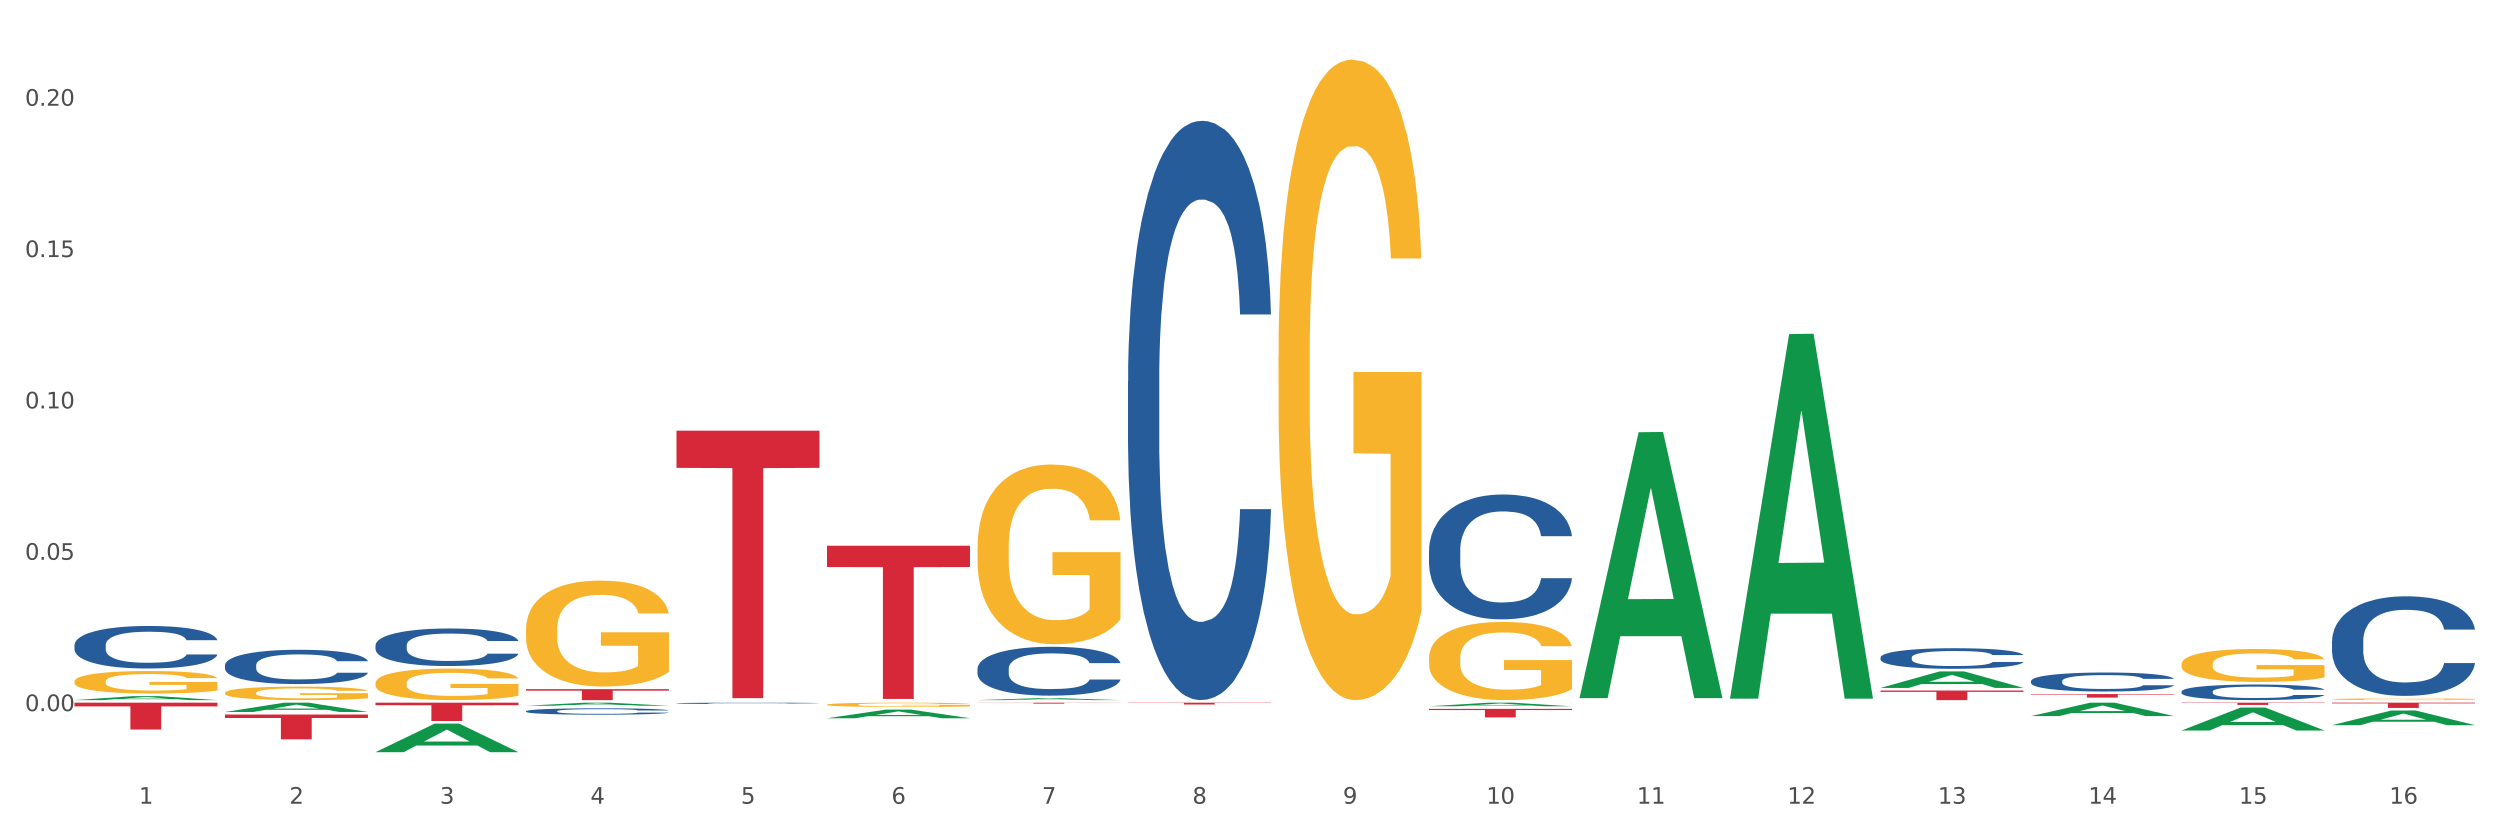 <?xml version="1.0" encoding="utf-8" standalone="no"?>
<!DOCTYPE svg PUBLIC "-//W3C//DTD SVG 1.1//EN"
  "http://www.w3.org/Graphics/SVG/1.1/DTD/svg11.dtd">
<svg xmlns:xlink="http://www.w3.org/1999/xlink" width="1080pt" height="360pt" viewBox="0 0 1080 360" xmlns="http://www.w3.org/2000/svg" version="1.1">
 <rect x="0" y="0" width="1080" height="360" fill="#333333" stroke="none"/>
 <defs>
  <style type="text/css">*{stroke-linejoin: round; stroke-linecap: butt}</style>
 </defs>
 <g id="figure_1">
  <g id="patch_1">
   <path d="M 0 360 
L 1080 360 
L 1080 0 
L 0 0 
z
" style="fill: #ffffff; stroke: #ffffff; stroke-linejoin: miter"/>
  </g>
  <g id="axes_1">
   <g id="matplotlib.axis_1">
    <g id="xtick_1">
     <g id="text_1">
      <!-- 1 -->
      <g style="fill: #4d4d4d" transform="translate(60.004 347.204) scale(0.096 -0.096)">
       <defs>
        <path id="DejaVuSans-31" d="M 794 531 
L 1825 531 
L 1825 4091 
L 703 3866 
L 703 4441 
L 1819 4666 
L 2450 4666 
L 2450 531 
L 3481 531 
L 3481 0 
L 794 0 
L 794 531 
z
" transform="scale(0.016)"/>
       </defs>
       <use xlink:href="#DejaVuSans-31"/>
      </g>
     </g>
    </g>
    <g id="xtick_2">
     <g id="text_2">
      <!-- 2 -->
      <g style="fill: #4d4d4d" transform="translate(125.021 347.204) scale(0.096 -0.096)">
       <defs>
        <path id="DejaVuSans-32" d="M 1228 531 
L 3431 531 
L 3431 0 
L 469 0 
L 469 531 
Q 828 903 1448 1529 
Q 2069 2156 2228 2338 
Q 2531 2678 2651 2914 
Q 2772 3150 2772 3378 
Q 2772 3750 2511 3984 
Q 2250 4219 1831 4219 
Q 1534 4219 1204 4116 
Q 875 4013 500 3803 
L 500 4441 
Q 881 4594 1212 4672 
Q 1544 4750 1819 4750 
Q 2544 4750 2975 4387 
Q 3406 4025 3406 3419 
Q 3406 3131 3298 2873 
Q 3191 2616 2906 2266 
Q 2828 2175 2409 1742 
Q 1991 1309 1228 531 
z
" transform="scale(0.016)"/>
       </defs>
       <use xlink:href="#DejaVuSans-32"/>
      </g>
     </g>
    </g>
    <g id="xtick_3">
     <g id="text_3">
      <!-- 3 -->
      <g style="fill: #4d4d4d" transform="translate(190.039 347.204) scale(0.096 -0.096)">
       <defs>
        <path id="DejaVuSans-33" d="M 2597 2516 
Q 3050 2419 3304 2112 
Q 3559 1806 3559 1356 
Q 3559 666 3084 287 
Q 2609 -91 1734 -91 
Q 1441 -91 1130 -33 
Q 819 25 488 141 
L 488 750 
Q 750 597 1062 519 
Q 1375 441 1716 441 
Q 2309 441 2620 675 
Q 2931 909 2931 1356 
Q 2931 1769 2642 2001 
Q 2353 2234 1838 2234 
L 1294 2234 
L 1294 2753 
L 1863 2753 
Q 2328 2753 2575 2939 
Q 2822 3125 2822 3475 
Q 2822 3834 2567 4026 
Q 2313 4219 1838 4219 
Q 1578 4219 1281 4162 
Q 984 4106 628 3988 
L 628 4550 
Q 988 4650 1302 4700 
Q 1616 4750 1894 4750 
Q 2613 4750 3031 4423 
Q 3450 4097 3450 3541 
Q 3450 3153 3228 2886 
Q 3006 2619 2597 2516 
z
" transform="scale(0.016)"/>
       </defs>
       <use xlink:href="#DejaVuSans-33"/>
      </g>
     </g>
    </g>
    <g id="xtick_4">
     <g id="text_4">
      <!-- 4 -->
      <g style="fill: #4d4d4d" transform="translate(255.056 347.204) scale(0.096 -0.096)">
       <defs>
        <path id="DejaVuSans-34" d="M 2419 4116 
L 825 1625 
L 2419 1625 
L 2419 4116 
z
M 2253 4666 
L 3047 4666 
L 3047 1625 
L 3713 1625 
L 3713 1100 
L 3047 1100 
L 3047 0 
L 2419 0 
L 2419 1100 
L 313 1100 
L 313 1709 
L 2253 4666 
z
" transform="scale(0.016)"/>
       </defs>
       <use xlink:href="#DejaVuSans-34"/>
      </g>
     </g>
    </g>
    <g id="xtick_5">
     <g id="text_5">
      <!-- 5 -->
      <g style="fill: #4d4d4d" transform="translate(320.073 347.204) scale(0.096 -0.096)">
       <defs>
        <path id="DejaVuSans-35" d="M 691 4666 
L 3169 4666 
L 3169 4134 
L 1269 4134 
L 1269 2991 
Q 1406 3038 1543 3061 
Q 1681 3084 1819 3084 
Q 2600 3084 3056 2656 
Q 3513 2228 3513 1497 
Q 3513 744 3044 326 
Q 2575 -91 1722 -91 
Q 1428 -91 1123 -41 
Q 819 9 494 109 
L 494 744 
Q 775 591 1075 516 
Q 1375 441 1709 441 
Q 2250 441 2565 725 
Q 2881 1009 2881 1497 
Q 2881 1984 2565 2268 
Q 2250 2553 1709 2553 
Q 1456 2553 1204 2497 
Q 953 2441 691 2322 
L 691 4666 
z
" transform="scale(0.016)"/>
       </defs>
       <use xlink:href="#DejaVuSans-35"/>
      </g>
     </g>
    </g>
    <g id="xtick_6">
     <g id="text_6">
      <!-- 6 -->
      <g style="fill: #4d4d4d" transform="translate(385.09 347.204) scale(0.096 -0.096)">
       <defs>
        <path id="DejaVuSans-36" d="M 2113 2584 
Q 1688 2584 1439 2293 
Q 1191 2003 1191 1497 
Q 1191 994 1439 701 
Q 1688 409 2113 409 
Q 2538 409 2786 701 
Q 3034 994 3034 1497 
Q 3034 2003 2786 2293 
Q 2538 2584 2113 2584 
z
M 3366 4563 
L 3366 3988 
Q 3128 4100 2886 4159 
Q 2644 4219 2406 4219 
Q 1781 4219 1451 3797 
Q 1122 3375 1075 2522 
Q 1259 2794 1537 2939 
Q 1816 3084 2150 3084 
Q 2853 3084 3261 2657 
Q 3669 2231 3669 1497 
Q 3669 778 3244 343 
Q 2819 -91 2113 -91 
Q 1303 -91 875 529 
Q 447 1150 447 2328 
Q 447 3434 972 4092 
Q 1497 4750 2381 4750 
Q 2619 4750 2861 4703 
Q 3103 4656 3366 4563 
z
" transform="scale(0.016)"/>
       </defs>
       <use xlink:href="#DejaVuSans-36"/>
      </g>
     </g>
    </g>
    <g id="xtick_7">
     <g id="text_7">
      <!-- 7 -->
      <g style="fill: #4d4d4d" transform="translate(450.108 347.204) scale(0.096 -0.096)">
       <defs>
        <path id="DejaVuSans-37" d="M 525 4666 
L 3525 4666 
L 3525 4397 
L 1831 0 
L 1172 0 
L 2766 4134 
L 525 4134 
L 525 4666 
z
" transform="scale(0.016)"/>
       </defs>
       <use xlink:href="#DejaVuSans-37"/>
      </g>
     </g>
    </g>
    <g id="xtick_8">
     <g id="text_8">
      <!-- 8 -->
      <g style="fill: #4d4d4d" transform="translate(515.125 347.204) scale(0.096 -0.096)">
       <defs>
        <path id="DejaVuSans-38" d="M 2034 2216 
Q 1584 2216 1326 1975 
Q 1069 1734 1069 1313 
Q 1069 891 1326 650 
Q 1584 409 2034 409 
Q 2484 409 2743 651 
Q 3003 894 3003 1313 
Q 3003 1734 2745 1975 
Q 2488 2216 2034 2216 
z
M 1403 2484 
Q 997 2584 770 2862 
Q 544 3141 544 3541 
Q 544 4100 942 4425 
Q 1341 4750 2034 4750 
Q 2731 4750 3128 4425 
Q 3525 4100 3525 3541 
Q 3525 3141 3298 2862 
Q 3072 2584 2669 2484 
Q 3125 2378 3379 2068 
Q 3634 1759 3634 1313 
Q 3634 634 3220 271 
Q 2806 -91 2034 -91 
Q 1263 -91 848 271 
Q 434 634 434 1313 
Q 434 1759 690 2068 
Q 947 2378 1403 2484 
z
M 1172 3481 
Q 1172 3119 1398 2916 
Q 1625 2713 2034 2713 
Q 2441 2713 2670 2916 
Q 2900 3119 2900 3481 
Q 2900 3844 2670 4047 
Q 2441 4250 2034 4250 
Q 1625 4250 1398 4047 
Q 1172 3844 1172 3481 
z
" transform="scale(0.016)"/>
       </defs>
       <use xlink:href="#DejaVuSans-38"/>
      </g>
     </g>
    </g>
    <g id="xtick_9">
     <g id="text_9">
      <!-- 9 -->
      <g style="fill: #4d4d4d" transform="translate(580.142 347.204) scale(0.096 -0.096)">
       <defs>
        <path id="DejaVuSans-39" d="M 703 97 
L 703 672 
Q 941 559 1184 500 
Q 1428 441 1663 441 
Q 2288 441 2617 861 
Q 2947 1281 2994 2138 
Q 2813 1869 2534 1725 
Q 2256 1581 1919 1581 
Q 1219 1581 811 2004 
Q 403 2428 403 3163 
Q 403 3881 828 4315 
Q 1253 4750 1959 4750 
Q 2769 4750 3195 4129 
Q 3622 3509 3622 2328 
Q 3622 1225 3098 567 
Q 2575 -91 1691 -91 
Q 1453 -91 1209 -44 
Q 966 3 703 97 
z
M 1959 2075 
Q 2384 2075 2632 2365 
Q 2881 2656 2881 3163 
Q 2881 3666 2632 3958 
Q 2384 4250 1959 4250 
Q 1534 4250 1286 3958 
Q 1038 3666 1038 3163 
Q 1038 2656 1286 2365 
Q 1534 2075 1959 2075 
z
" transform="scale(0.016)"/>
       </defs>
       <use xlink:href="#DejaVuSans-39"/>
      </g>
     </g>
    </g>
    <g id="xtick_10">
     <g id="text_10">
      <!-- 10 -->
      <g style="fill: #4d4d4d" transform="translate(642.105 347.204) scale(0.096 -0.096)">
       <defs>
        <path id="DejaVuSans-30" d="M 2034 4250 
Q 1547 4250 1301 3770 
Q 1056 3291 1056 2328 
Q 1056 1369 1301 889 
Q 1547 409 2034 409 
Q 2525 409 2770 889 
Q 3016 1369 3016 2328 
Q 3016 3291 2770 3770 
Q 2525 4250 2034 4250 
z
M 2034 4750 
Q 2819 4750 3233 4129 
Q 3647 3509 3647 2328 
Q 3647 1150 3233 529 
Q 2819 -91 2034 -91 
Q 1250 -91 836 529 
Q 422 1150 422 2328 
Q 422 3509 836 4129 
Q 1250 4750 2034 4750 
z
" transform="scale(0.016)"/>
       </defs>
       <use xlink:href="#DejaVuSans-31"/>
       <use xlink:href="#DejaVuSans-30" transform="translate(63.623 0)"/>
      </g>
     </g>
    </g>
    <g id="xtick_11">
     <g id="text_11">
      <!-- 11 -->
      <g style="fill: #4d4d4d" transform="translate(707.123 347.204) scale(0.096 -0.096)">
       <use xlink:href="#DejaVuSans-31"/>
       <use xlink:href="#DejaVuSans-31" transform="translate(63.623 0)"/>
      </g>
     </g>
    </g>
    <g id="xtick_12">
     <g id="text_12">
      <!-- 12 -->
      <g style="fill: #4d4d4d" transform="translate(772.14 347.204) scale(0.096 -0.096)">
       <use xlink:href="#DejaVuSans-31"/>
       <use xlink:href="#DejaVuSans-32" transform="translate(63.623 0)"/>
      </g>
     </g>
    </g>
    <g id="xtick_13">
     <g id="text_13">
      <!-- 13 -->
      <g style="fill: #4d4d4d" transform="translate(837.157 347.204) scale(0.096 -0.096)">
       <use xlink:href="#DejaVuSans-31"/>
       <use xlink:href="#DejaVuSans-33" transform="translate(63.623 0)"/>
      </g>
     </g>
    </g>
    <g id="xtick_14">
     <g id="text_14">
      <!-- 14 -->
      <g style="fill: #4d4d4d" transform="translate(902.174 347.204) scale(0.096 -0.096)">
       <use xlink:href="#DejaVuSans-31"/>
       <use xlink:href="#DejaVuSans-34" transform="translate(63.623 0)"/>
      </g>
     </g>
    </g>
    <g id="xtick_15">
     <g id="text_15">
      <!-- 15 -->
      <g style="fill: #4d4d4d" transform="translate(967.192 347.204) scale(0.096 -0.096)">
       <use xlink:href="#DejaVuSans-31"/>
       <use xlink:href="#DejaVuSans-35" transform="translate(63.623 0)"/>
      </g>
     </g>
    </g>
    <g id="xtick_16">
     <g id="text_16">
      <!-- 16 -->
      <g style="fill: #4d4d4d" transform="translate(1032.209 347.204) scale(0.096 -0.096)">
       <use xlink:href="#DejaVuSans-31"/>
       <use xlink:href="#DejaVuSans-36" transform="translate(63.623 0)"/>
      </g>
     </g>
    </g>
    <g id="xtick_17"/>
    <g id="xtick_18"/>
    <g id="xtick_19"/>
    <g id="xtick_20"/>
    <g id="xtick_21"/>
    <g id="xtick_22"/>
    <g id="xtick_23"/>
    <g id="xtick_24"/>
    <g id="xtick_25"/>
    <g id="xtick_26"/>
    <g id="xtick_27"/>
    <g id="xtick_28"/>
    <g id="xtick_29"/>
    <g id="xtick_30"/>
    <g id="xtick_31"/>
   </g>
   <g id="matplotlib.axis_2">
    <g id="ytick_1">
     <g id="text_17">
      <!-- 0.00 -->
      <g style="fill: #4d4d4d" transform="translate(10.8 307.203) scale(0.096 -0.096)">
       <defs>
        <path id="DejaVuSans-2e" d="M 684 794 
L 1344 794 
L 1344 0 
L 684 0 
L 684 794 
z
" transform="scale(0.016)"/>
       </defs>
       <use xlink:href="#DejaVuSans-30"/>
       <use xlink:href="#DejaVuSans-2e" transform="translate(63.623 0)"/>
       <use xlink:href="#DejaVuSans-30" transform="translate(95.41 0)"/>
       <use xlink:href="#DejaVuSans-30" transform="translate(159.033 0)"/>
      </g>
     </g>
    </g>
    <g id="ytick_2">
     <g id="text_18">
      <!-- 0.05 -->
      <g style="fill: #4d4d4d" transform="translate(10.8 241.823) scale(0.096 -0.096)">
       <use xlink:href="#DejaVuSans-30"/>
       <use xlink:href="#DejaVuSans-2e" transform="translate(63.623 0)"/>
       <use xlink:href="#DejaVuSans-30" transform="translate(95.41 0)"/>
       <use xlink:href="#DejaVuSans-35" transform="translate(159.033 0)"/>
      </g>
     </g>
    </g>
    <g id="ytick_3">
     <g id="text_19">
      <!-- 0.10 -->
      <g style="fill: #4d4d4d" transform="translate(10.8 176.442) scale(0.096 -0.096)">
       <use xlink:href="#DejaVuSans-30"/>
       <use xlink:href="#DejaVuSans-2e" transform="translate(63.623 0)"/>
       <use xlink:href="#DejaVuSans-31" transform="translate(95.41 0)"/>
       <use xlink:href="#DejaVuSans-30" transform="translate(159.033 0)"/>
      </g>
     </g>
    </g>
    <g id="ytick_4">
     <g id="text_20">
      <!-- 0.15 -->
      <g style="fill: #4d4d4d" transform="translate(10.8 111.061) scale(0.096 -0.096)">
       <use xlink:href="#DejaVuSans-30"/>
       <use xlink:href="#DejaVuSans-2e" transform="translate(63.623 0)"/>
       <use xlink:href="#DejaVuSans-31" transform="translate(95.41 0)"/>
       <use xlink:href="#DejaVuSans-35" transform="translate(159.033 0)"/>
      </g>
     </g>
    </g>
    <g id="ytick_5">
     <g id="text_21">
      <!-- 0.20 -->
      <g style="fill: #4d4d4d" transform="translate(10.8 45.68) scale(0.096 -0.096)">
       <use xlink:href="#DejaVuSans-30"/>
       <use xlink:href="#DejaVuSans-2e" transform="translate(63.623 0)"/>
       <use xlink:href="#DejaVuSans-32" transform="translate(95.41 0)"/>
       <use xlink:href="#DejaVuSans-30" transform="translate(159.033 0)"/>
      </g>
     </g>
    </g>
    <g id="ytick_6"/>
    <g id="ytick_7"/>
    <g id="ytick_8"/>
    <g id="ytick_9"/>
   </g>
   <g id="PolyCollection_1">
    <path d="M 97.192 307.574 
L 97.256 307.571 
L 122.727 303.56 
L 133.297 303.556 
L 158.959 307.582 
L 146.733 307.582 
L 141.193 306.645 
L 114.894 306.645 
L 114.703 306.66 
L 109.354 307.582 
L 97.192 307.582 
L 97.192 307.574 
L 118.206 306.085 
L 137.882 306.081 
L 128.139 304.414 
L 128.012 304.407 
L 127.884 304.418 
L 118.142 306.081 
L 118.206 306.085 
L 97.192 307.574 
z
" clip-path="url(#p4e599ed6bb)" style="fill: #109648"/>
    <path d="M 162.209 324.926 
L 162.273 324.915 
L 187.744 312.604 
L 198.314 312.593 
L 223.976 324.95 
L 211.75 324.95 
L 206.21 322.072 
L 179.912 322.072 
L 179.721 322.118 
L 174.372 324.95 
L 162.209 324.95 
L 162.209 324.926 
L 183.223 320.355 
L 202.899 320.343 
L 193.156 315.226 
L 193.029 315.203 
L 192.902 315.238 
L 183.159 320.343 
L 183.223 320.355 
L 162.209 324.926 
z
" clip-path="url(#p4e599ed6bb)" style="fill: #109648"/>
    <path d="M 32.175 302.442 
L 32.239 302.44 
L 57.709 300.72 
L 68.28 300.718 
L 93.941 302.445 
L 81.715 302.445 
L 76.176 302.043 
L 49.877 302.043 
L 49.686 302.049 
L 44.337 302.445 
L 32.175 302.445 
L 32.175 302.442 
L 53.188 301.803 
L 72.864 301.801 
L 63.122 301.086 
L 62.995 301.083 
L 62.867 301.088 
L 53.125 301.801 
L 53.188 301.803 
L 32.175 302.442 
z
" clip-path="url(#p4e599ed6bb)" style="fill: #109648"/>
    <path d="M 227.227 304.872 
L 227.29 304.871 
L 252.761 303.557 
L 263.331 303.556 
L 288.993 304.874 
L 276.767 304.874 
L 271.227 304.567 
L 244.929 304.567 
L 244.738 304.572 
L 239.389 304.874 
L 227.227 304.874 
L 227.227 304.872 
L 248.24 304.384 
L 267.916 304.383 
L 258.174 303.837 
L 258.046 303.835 
L 257.919 303.838 
L 248.176 304.383 
L 248.24 304.384 
L 227.227 304.872 
z
" clip-path="url(#p4e599ed6bb)" style="fill: #109648"/>
    <path d="M 357.261 310.274 
L 357.325 310.271 
L 382.796 306.537 
L 393.366 306.533 
L 419.028 310.281 
L 406.802 310.281 
L 401.262 309.408 
L 374.963 309.408 
L 374.772 309.422 
L 369.423 310.281 
L 357.261 310.281 
L 357.261 310.274 
L 378.275 308.887 
L 397.951 308.884 
L 388.208 307.332 
L 388.081 307.325 
L 387.953 307.335 
L 378.211 308.884 
L 378.275 308.887 
L 357.261 310.274 
z
" clip-path="url(#p4e599ed6bb)" style="fill: #109648"/>
    <path d="M 422.278 302.444 
L 422.342 302.443 
L 447.813 301.632 
L 458.383 301.631 
L 484.045 302.445 
L 471.819 302.445 
L 466.279 302.256 
L 439.981 302.256 
L 439.79 302.259 
L 434.441 302.445 
L 422.278 302.445 
L 422.278 302.444 
L 443.292 302.142 
L 462.968 302.142 
L 453.225 301.805 
L 453.098 301.803 
L 452.971 301.805 
L 443.228 302.142 
L 443.292 302.142 
L 422.278 302.444 
z
" clip-path="url(#p4e599ed6bb)" style="fill: #109648"/>
    <path d="M 812.382 297.174 
L 812.446 297.168 
L 837.916 290.041 
L 848.487 290.035 
L 874.148 297.188 
L 861.922 297.188 
L 856.382 295.522 
L 830.084 295.522 
L 829.893 295.549 
L 824.544 297.188 
L 812.382 297.188 
L 812.382 297.174 
L 833.395 294.528 
L 853.071 294.521 
L 843.329 291.559 
L 843.201 291.546 
L 843.074 291.566 
L 833.332 294.521 
L 833.395 294.528 
L 812.382 297.174 
z
" clip-path="url(#p4e599ed6bb)" style="fill: #109648"/>
    <path d="M 487.296 164.636 
L 487.369 164.407 
L 487.369 158.008 
L 487.588 149.324 
L 488.391 133.326 
L 489.413 121.213 
L 491.165 107.044 
L 492.114 101.102 
L 493.356 94.474 
L 495.911 83.733 
L 498.831 74.591 
L 500.876 69.564 
L 502.409 66.364 
L 505.84 60.651 
L 507.811 58.137 
L 509.856 56.08 
L 511.608 54.709 
L 514.528 53.109 
L 516.865 52.423 
L 519.566 52.195 
L 521.829 52.423 
L 524.823 53.337 
L 529.203 56.08 
L 530.883 57.68 
L 533.146 60.422 
L 535.482 64.079 
L 537.38 67.735 
L 539.571 72.992 
L 541.834 79.848 
L 544.024 88.532 
L 545.558 96.531 
L 546.799 104.987 
L 547.894 115.271 
L 548.697 126.47 
L 549.062 135.84 
L 535.701 135.84 
L 535.336 127.384 
L 534.606 118.242 
L 533.876 112.072 
L 533.073 107.044 
L 531.832 101.331 
L 530.737 97.674 
L 528.911 93.332 
L 527.232 90.589 
L 525.845 88.989 
L 524.166 87.618 
L 520.588 86.247 
L 518.033 86.247 
L 516.427 86.704 
L 514.455 87.847 
L 512.776 89.446 
L 510.805 92.189 
L 509.272 95.16 
L 507.738 99.045 
L 506.862 101.788 
L 505.548 106.815 
L 504.672 110.929 
L 503.504 118.014 
L 502.847 123.042 
L 501.679 136.068 
L 501.168 145.667 
L 500.949 152.295 
L 500.803 159.608 
L 500.803 195.26 
L 501.241 211.258 
L 501.606 218.114 
L 502.19 225.884 
L 503.285 235.94 
L 504.891 245.767 
L 506.57 252.852 
L 507.957 257.194 
L 509.272 260.394 
L 510.586 262.908 
L 512.192 265.193 
L 513.506 266.564 
L 515.478 267.936 
L 517.814 268.621 
L 519.639 268.621 
L 523.363 267.479 
L 525.042 266.336 
L 526.648 264.736 
L 528.4 262.222 
L 529.787 259.48 
L 530.591 257.423 
L 531.905 253.081 
L 532.927 248.51 
L 533.803 243.253 
L 534.387 238.683 
L 535.044 231.826 
L 535.555 224.056 
L 535.701 219.942 
L 549.062 219.942 
L 548.77 228.17 
L 548.259 236.169 
L 547.237 246.91 
L 546.434 253.081 
L 545.193 260.622 
L 543.878 267.021 
L 542.053 274.106 
L 540.374 279.363 
L 538.622 283.933 
L 536.723 288.047 
L 533.292 293.761 
L 532.051 295.36 
L 529.422 298.103 
L 527.378 299.703 
L 524.385 301.302 
L 521.318 302.217 
L 518.106 302.445 
L 515.258 301.988 
L 512.119 300.617 
L 510.148 299.245 
L 507.957 297.189 
L 505.402 293.989 
L 502.993 290.104 
L 500.73 285.533 
L 498.612 280.277 
L 496.641 274.335 
L 494.086 264.508 
L 492.187 254.909 
L 490.8 245.996 
L 489.851 238.454 
L 488.902 228.855 
L 488.391 222.228 
L 487.588 206.23 
L 487.296 191.375 
L 487.296 164.636 
z
" clip-path="url(#p4e599ed6bb)" style="fill: #255c99"/>
    <path d="M 227.227 271.968 
L 227.3 271.926 
L 227.3 270.421 
L 227.445 269.126 
L 228.175 265.992 
L 229.269 263.401 
L 230.071 262.022 
L 230.873 260.893 
L 231.821 259.765 
L 232.988 258.595 
L 235.102 256.882 
L 236.415 256.004 
L 238.019 255.085 
L 240.936 253.747 
L 243.051 252.995 
L 245.239 252.368 
L 248.812 251.616 
L 251.146 251.282 
L 253.625 251.031 
L 256.615 250.864 
L 258.876 250.822 
L 263.834 250.947 
L 268.064 251.324 
L 270.106 251.616 
L 272.731 252.118 
L 274.117 252.452 
L 276.377 253.121 
L 278.711 253.998 
L 280.315 254.75 
L 282.722 256.171 
L 284.545 257.592 
L 286.222 259.347 
L 287.097 260.559 
L 287.753 261.687 
L 288.337 262.983 
L 288.92 265.031 
L 275.794 265.031 
L 275.283 263.568 
L 274.481 262.189 
L 273.315 260.852 
L 272.294 260.016 
L 270.543 258.971 
L 268.939 258.302 
L 267.262 257.801 
L 265.22 257.383 
L 263.616 257.174 
L 261.355 257.007 
L 256.907 257.049 
L 253.917 257.383 
L 251.875 257.801 
L 250.562 258.177 
L 249.396 258.595 
L 248.083 259.18 
L 246.552 260.058 
L 245.458 260.852 
L 244.364 261.855 
L 243.489 262.858 
L 242.687 264.028 
L 242.03 265.281 
L 241.52 266.577 
L 241.082 268.165 
L 240.718 270.798 
L 240.718 276.523 
L 240.863 277.818 
L 241.228 279.532 
L 241.666 280.827 
L 242.395 282.373 
L 243.051 283.418 
L 244.291 284.922 
L 245.676 286.176 
L 246.77 286.97 
L 247.864 287.639 
L 249.76 288.558 
L 251.875 289.31 
L 253.698 289.77 
L 256.177 290.188 
L 257.855 290.355 
L 259.313 290.439 
L 262.886 290.439 
L 265.439 290.313 
L 268.283 290.021 
L 270.47 289.645 
L 272.294 289.185 
L 274.335 288.433 
L 275.648 287.722 
L 275.648 278.988 
L 259.605 278.947 
L 259.605 273.138 
L 288.993 273.138 
L 288.993 290.188 
L 287.753 291.066 
L 286.368 291.86 
L 284.909 292.57 
L 282.722 293.448 
L 280.096 294.283 
L 277.763 294.868 
L 275.283 295.37 
L 272.366 295.83 
L 268.574 296.247 
L 266.241 296.415 
L 263.324 296.54 
L 259.897 296.582 
L 256.907 296.498 
L 253.99 296.289 
L 250.927 295.913 
L 247.937 295.37 
L 245.676 294.827 
L 243.416 294.158 
L 241.009 293.28 
L 239.113 292.445 
L 237.655 291.692 
L 236.05 290.731 
L 234.3 289.478 
L 232.988 288.349 
L 231.821 287.179 
L 230.581 285.675 
L 229.706 284.379 
L 228.831 282.749 
L 228.321 281.538 
L 227.737 279.657 
L 227.3 277.024 
L 227.227 271.968 
z
" clip-path="url(#p4e599ed6bb)" style="fill: #f7b32b"/>
    <path d="M 617.33 305.112 
L 617.394 305.11 
L 642.865 303.558 
L 653.435 303.556 
L 679.097 305.115 
L 666.871 305.115 
L 661.331 304.752 
L 635.032 304.752 
L 634.841 304.758 
L 629.492 305.115 
L 617.33 305.115 
L 617.33 305.112 
L 638.343 304.535 
L 658.02 304.534 
L 648.277 303.888 
L 648.15 303.885 
L 648.022 303.89 
L 638.28 304.534 
L 638.343 304.535 
L 617.33 305.112 
z
" clip-path="url(#p4e599ed6bb)" style="fill: #109648"/>
    <path d="M 32.175 303.556 
L 93.941 303.556 
L 93.941 305.169 
L 69.645 305.18 
L 69.645 315.16 
L 56.325 315.16 
L 56.325 305.18 
L 32.175 305.169 
L 32.175 303.567 
L 32.175 303.556 
z
" clip-path="url(#p4e599ed6bb)" style="fill: #d62839"/>
    <path d="M 1007.434 313.265 
L 1007.497 313.259 
L 1032.968 306.941 
L 1043.538 306.935 
L 1069.2 313.277 
L 1056.974 313.277 
L 1051.434 311.8 
L 1025.136 311.8 
L 1024.945 311.824 
L 1019.596 313.277 
L 1007.434 313.277 
L 1007.434 313.265 
L 1028.447 310.919 
L 1048.123 310.913 
L 1038.38 308.287 
L 1038.253 308.275 
L 1038.126 308.293 
L 1028.383 310.913 
L 1028.447 310.919 
L 1007.434 313.265 
z
" clip-path="url(#p4e599ed6bb)" style="fill: #109648"/>
    <path d="M 97.192 308.693 
L 158.959 308.693 
L 158.959 310.18 
L 134.662 310.19 
L 134.662 319.392 
L 121.343 319.392 
L 121.343 310.19 
L 97.192 310.18 
L 97.192 308.703 
L 97.192 308.693 
z
" clip-path="url(#p4e599ed6bb)" style="fill: #d62839"/>
    <path d="M 357.261 304.418 
L 357.334 304.417 
L 357.334 304.355 
L 357.48 304.302 
L 358.209 304.175 
L 359.303 304.069 
L 360.105 304.013 
L 360.907 303.967 
L 361.855 303.921 
L 363.022 303.873 
L 365.137 303.803 
L 366.45 303.767 
L 368.054 303.73 
L 370.971 303.675 
L 373.086 303.645 
L 375.273 303.619 
L 378.847 303.589 
L 381.18 303.575 
L 383.66 303.565 
L 386.649 303.558 
L 388.91 303.556 
L 393.869 303.561 
L 398.098 303.577 
L 400.14 303.589 
L 402.766 303.609 
L 404.151 303.623 
L 406.412 303.65 
L 408.745 303.686 
L 410.35 303.716 
L 412.756 303.774 
L 414.579 303.832 
L 416.256 303.904 
L 417.132 303.953 
L 417.788 303.999 
L 418.371 304.052 
L 418.955 304.136 
L 405.828 304.136 
L 405.318 304.076 
L 404.516 304.02 
L 403.349 303.965 
L 402.328 303.931 
L 400.578 303.888 
L 398.974 303.861 
L 397.296 303.841 
L 395.254 303.824 
L 393.65 303.815 
L 391.39 303.808 
L 386.941 303.81 
L 383.951 303.824 
L 381.909 303.841 
L 380.597 303.856 
L 379.43 303.873 
L 378.117 303.897 
L 376.586 303.933 
L 375.492 303.965 
L 374.398 304.006 
L 373.523 304.047 
L 372.721 304.095 
L 372.065 304.146 
L 371.554 304.199 
L 371.117 304.263 
L 370.752 304.371 
L 370.752 304.604 
L 370.898 304.657 
L 371.263 304.727 
L 371.7 304.78 
L 372.429 304.843 
L 373.086 304.885 
L 374.325 304.947 
L 375.711 304.998 
L 376.805 305.03 
L 377.899 305.057 
L 379.795 305.095 
L 381.909 305.125 
L 383.733 305.144 
L 386.212 305.161 
L 387.889 305.168 
L 389.348 305.171 
L 392.921 305.171 
L 395.473 305.166 
L 398.317 305.154 
L 400.505 305.139 
L 402.328 305.12 
L 404.37 305.09 
L 405.683 305.061 
L 405.683 304.705 
L 389.639 304.703 
L 389.639 304.466 
L 419.028 304.466 
L 419.028 305.161 
L 417.788 305.197 
L 416.402 305.229 
L 414.944 305.258 
L 412.756 305.294 
L 410.131 305.328 
L 407.797 305.352 
L 405.318 305.372 
L 402.401 305.391 
L 398.609 305.408 
L 396.275 305.415 
L 393.358 305.42 
L 389.931 305.422 
L 386.941 305.418 
L 384.024 305.41 
L 380.961 305.395 
L 377.972 305.372 
L 375.711 305.35 
L 373.45 305.323 
L 371.044 305.287 
L 369.148 305.253 
L 367.689 305.223 
L 366.085 305.183 
L 364.335 305.132 
L 363.022 305.086 
L 361.855 305.039 
L 360.616 304.977 
L 359.741 304.924 
L 358.866 304.858 
L 358.355 304.809 
L 357.772 304.732 
L 357.334 304.625 
L 357.261 304.418 
z
" clip-path="url(#p4e599ed6bb)" style="fill: #f7b32b"/>
    <path d="M 227.227 307.227 
L 227.3 307.224 
L 227.3 307.153 
L 227.519 307.058 
L 228.322 306.881 
L 229.344 306.747 
L 231.096 306.591 
L 232.045 306.525 
L 233.287 306.452 
L 235.842 306.334 
L 238.762 306.233 
L 240.807 306.177 
L 242.34 306.142 
L 245.771 306.079 
L 247.743 306.051 
L 249.787 306.028 
L 251.539 306.013 
L 254.459 305.996 
L 256.796 305.988 
L 259.497 305.986 
L 261.76 305.988 
L 264.754 305.998 
L 269.134 306.028 
L 270.814 306.046 
L 273.077 306.076 
L 275.413 306.117 
L 277.312 306.157 
L 279.502 306.215 
L 281.765 306.291 
L 283.955 306.387 
L 285.489 306.475 
L 286.73 306.568 
L 287.825 306.682 
L 288.628 306.805 
L 288.993 306.909 
L 275.632 306.909 
L 275.267 306.815 
L 274.537 306.715 
L 273.807 306.646 
L 273.004 306.591 
L 271.763 306.528 
L 270.668 306.488 
L 268.842 306.44 
L 267.163 306.409 
L 265.776 306.392 
L 264.097 306.377 
L 260.519 306.361 
L 257.964 306.361 
L 256.358 306.366 
L 254.386 306.379 
L 252.707 306.397 
L 250.736 306.427 
L 249.203 306.46 
L 247.669 306.503 
L 246.793 306.533 
L 245.479 306.588 
L 244.603 306.634 
L 243.435 306.712 
L 242.778 306.768 
L 241.61 306.911 
L 241.099 307.017 
L 240.88 307.09 
L 240.734 307.171 
L 240.734 307.565 
L 241.172 307.741 
L 241.537 307.817 
L 242.121 307.903 
L 243.216 308.014 
L 244.822 308.122 
L 246.501 308.2 
L 247.889 308.248 
L 249.203 308.284 
L 250.517 308.311 
L 252.123 308.337 
L 253.437 308.352 
L 255.409 308.367 
L 257.745 308.374 
L 259.57 308.374 
L 263.294 308.362 
L 264.973 308.349 
L 266.579 308.332 
L 268.331 308.304 
L 269.718 308.274 
L 270.522 308.251 
L 271.836 308.203 
L 272.858 308.152 
L 273.734 308.094 
L 274.318 308.044 
L 274.975 307.968 
L 275.486 307.883 
L 275.632 307.837 
L 288.993 307.837 
L 288.701 307.928 
L 288.19 308.016 
L 287.168 308.135 
L 286.365 308.203 
L 285.124 308.286 
L 283.809 308.357 
L 281.984 308.435 
L 280.305 308.493 
L 278.553 308.543 
L 276.654 308.589 
L 273.223 308.652 
L 271.982 308.67 
L 269.353 308.7 
L 267.309 308.718 
L 264.316 308.735 
L 261.249 308.745 
L 258.037 308.748 
L 255.19 308.743 
L 252.05 308.728 
L 250.079 308.712 
L 247.889 308.69 
L 245.333 308.654 
L 242.924 308.612 
L 240.661 308.561 
L 238.543 308.503 
L 236.572 308.438 
L 234.017 308.329 
L 232.118 308.223 
L 230.731 308.125 
L 229.782 308.041 
L 228.833 307.936 
L 228.322 307.862 
L 227.519 307.686 
L 227.227 307.522 
L 227.227 307.227 
z
" clip-path="url(#p4e599ed6bb)" style="fill: #255c99"/>
    <path d="M 292.244 303.815 
L 292.317 303.815 
L 292.317 303.8 
L 292.536 303.78 
L 293.339 303.743 
L 294.361 303.715 
L 296.113 303.683 
L 297.063 303.669 
L 298.304 303.654 
L 300.859 303.629 
L 303.78 303.608 
L 305.824 303.596 
L 307.357 303.589 
L 310.788 303.576 
L 312.76 303.57 
L 314.804 303.565 
L 316.556 303.562 
L 319.477 303.558 
L 321.813 303.557 
L 324.514 303.556 
L 326.778 303.557 
L 329.771 303.559 
L 334.152 303.565 
L 335.831 303.569 
L 338.094 303.575 
L 340.431 303.584 
L 342.329 303.592 
L 344.519 303.604 
L 346.782 303.62 
L 348.973 303.64 
L 350.506 303.658 
L 351.747 303.678 
L 352.842 303.702 
L 353.645 303.727 
L 354.01 303.749 
L 340.65 303.749 
L 340.284 303.73 
L 339.554 303.709 
L 338.824 303.694 
L 338.021 303.683 
L 336.78 303.67 
L 335.685 303.661 
L 333.86 303.651 
L 332.18 303.645 
L 330.793 303.641 
L 329.114 303.638 
L 325.536 303.635 
L 322.981 303.635 
L 321.375 303.636 
L 319.404 303.638 
L 317.724 303.642 
L 315.753 303.648 
L 314.22 303.655 
L 312.687 303.664 
L 311.811 303.671 
L 310.496 303.682 
L 309.62 303.692 
L 308.452 303.708 
L 307.795 303.72 
L 306.627 303.75 
L 306.116 303.772 
L 305.897 303.787 
L 305.751 303.804 
L 305.751 303.886 
L 306.189 303.923 
L 306.554 303.939 
L 307.138 303.957 
L 308.233 303.98 
L 309.839 304.003 
L 311.519 304.019 
L 312.906 304.029 
L 314.22 304.036 
L 315.534 304.042 
L 317.14 304.047 
L 318.455 304.05 
L 320.426 304.054 
L 322.762 304.055 
L 324.587 304.055 
L 328.311 304.053 
L 329.99 304.05 
L 331.596 304.046 
L 333.349 304.04 
L 334.736 304.034 
L 335.539 304.029 
L 336.853 304.019 
L 337.875 304.009 
L 338.751 303.997 
L 339.335 303.986 
L 339.992 303.97 
L 340.504 303.952 
L 340.65 303.943 
L 354.01 303.943 
L 353.718 303.962 
L 353.207 303.98 
L 352.185 304.005 
L 351.382 304.019 
L 350.141 304.037 
L 348.827 304.052 
L 347.001 304.068 
L 345.322 304.08 
L 343.57 304.091 
L 341.672 304.1 
L 338.24 304.113 
L 336.999 304.117 
L 334.371 304.123 
L 332.326 304.127 
L 329.333 304.131 
L 326.267 304.133 
L 323.054 304.133 
L 320.207 304.132 
L 317.067 304.129 
L 315.096 304.126 
L 312.906 304.121 
L 310.35 304.114 
L 307.941 304.105 
L 305.678 304.094 
L 303.561 304.082 
L 301.589 304.068 
L 299.034 304.046 
L 297.136 304.024 
L 295.748 304.003 
L 294.799 303.986 
L 293.85 303.964 
L 293.339 303.948 
L 292.536 303.911 
L 292.244 303.877 
L 292.244 303.815 
z
" clip-path="url(#p4e599ed6bb)" style="fill: #255c99"/>
    <path d="M 617.33 237.857 
L 617.403 237.808 
L 617.403 236.429 
L 617.622 234.557 
L 618.425 231.109 
L 619.447 228.498 
L 621.2 225.444 
L 622.149 224.163 
L 623.39 222.734 
L 625.945 220.419 
L 628.866 218.449 
L 630.91 217.365 
L 632.443 216.675 
L 635.875 215.444 
L 637.846 214.902 
L 639.89 214.459 
L 641.642 214.163 
L 644.563 213.818 
L 646.899 213.67 
L 649.601 213.621 
L 651.864 213.67 
L 654.857 213.868 
L 659.238 214.459 
L 660.917 214.803 
L 663.18 215.395 
L 665.517 216.183 
L 667.415 216.971 
L 669.605 218.104 
L 671.869 219.582 
L 674.059 221.454 
L 675.592 223.178 
L 676.833 225 
L 677.928 227.217 
L 678.732 229.631 
L 679.097 231.65 
L 665.736 231.65 
L 665.371 229.828 
L 664.641 227.857 
L 663.91 226.527 
L 663.107 225.444 
L 661.866 224.212 
L 660.771 223.424 
L 658.946 222.488 
L 657.267 221.897 
L 655.879 221.552 
L 654.2 221.257 
L 650.623 220.961 
L 648.067 220.961 
L 646.461 221.059 
L 644.49 221.306 
L 642.811 221.651 
L 640.839 222.242 
L 639.306 222.882 
L 637.773 223.72 
L 636.897 224.311 
L 635.583 225.394 
L 634.707 226.281 
L 633.538 227.808 
L 632.881 228.892 
L 631.713 231.7 
L 631.202 233.769 
L 630.983 235.197 
L 630.837 236.773 
L 630.837 244.458 
L 631.275 247.906 
L 631.64 249.384 
L 632.224 251.059 
L 633.319 253.226 
L 634.926 255.344 
L 636.605 256.872 
L 637.992 257.807 
L 639.306 258.497 
L 640.62 259.039 
L 642.227 259.532 
L 643.541 259.827 
L 645.512 260.123 
L 647.848 260.27 
L 649.674 260.27 
L 653.397 260.024 
L 655.076 259.778 
L 656.683 259.433 
L 658.435 258.891 
L 659.822 258.3 
L 660.625 257.857 
L 661.939 256.921 
L 662.961 255.936 
L 663.837 254.803 
L 664.422 253.817 
L 665.079 252.34 
L 665.59 250.665 
L 665.736 249.778 
L 679.097 249.778 
L 678.805 251.551 
L 678.293 253.276 
L 677.271 255.591 
L 676.468 256.921 
L 675.227 258.546 
L 673.913 259.926 
L 672.088 261.453 
L 670.408 262.586 
L 668.656 263.571 
L 666.758 264.458 
L 663.326 265.689 
L 662.085 266.034 
L 659.457 266.625 
L 657.413 266.97 
L 654.419 267.315 
L 651.353 267.512 
L 648.14 267.561 
L 645.293 267.462 
L 642.154 267.167 
L 640.182 266.871 
L 637.992 266.428 
L 635.437 265.738 
L 633.027 264.901 
L 630.764 263.916 
L 628.647 262.783 
L 626.675 261.502 
L 624.12 259.384 
L 622.222 257.315 
L 620.835 255.394 
L 619.886 253.768 
L 618.936 251.699 
L 618.425 250.271 
L 617.622 246.822 
L 617.33 243.621 
L 617.33 237.857 
z
" clip-path="url(#p4e599ed6bb)" style="fill: #255c99"/>
    <path d="M 812.382 284.026 
L 812.455 284.018 
L 812.455 283.791 
L 812.674 283.482 
L 813.477 282.914 
L 814.499 282.483 
L 816.251 281.98 
L 817.201 281.769 
L 818.442 281.533 
L 820.997 281.152 
L 823.917 280.827 
L 825.962 280.648 
L 827.495 280.534 
L 830.926 280.331 
L 832.898 280.242 
L 834.942 280.169 
L 836.694 280.12 
L 839.615 280.063 
L 841.951 280.039 
L 844.652 280.031 
L 846.916 280.039 
L 849.909 280.072 
L 854.29 280.169 
L 855.969 280.226 
L 858.232 280.323 
L 860.568 280.453 
L 862.467 280.583 
L 864.657 280.77 
L 866.92 281.014 
L 869.111 281.322 
L 870.644 281.606 
L 871.885 281.907 
L 872.98 282.272 
L 873.783 282.67 
L 874.148 283.003 
L 860.787 283.003 
L 860.422 282.703 
L 859.692 282.378 
L 858.962 282.159 
L 858.159 281.98 
L 856.918 281.777 
L 855.823 281.647 
L 853.998 281.493 
L 852.318 281.395 
L 850.931 281.338 
L 849.252 281.29 
L 845.674 281.241 
L 843.119 281.241 
L 841.513 281.257 
L 839.542 281.298 
L 837.862 281.355 
L 835.891 281.452 
L 834.358 281.558 
L 832.825 281.696 
L 831.949 281.793 
L 830.634 281.972 
L 829.758 282.118 
L 828.59 282.37 
L 827.933 282.548 
L 826.765 283.011 
L 826.254 283.352 
L 826.035 283.588 
L 825.889 283.848 
L 825.889 285.115 
L 826.327 285.683 
L 826.692 285.927 
L 827.276 286.203 
L 828.371 286.56 
L 829.977 286.909 
L 831.657 287.161 
L 833.044 287.315 
L 834.358 287.429 
L 835.672 287.518 
L 837.278 287.6 
L 838.592 287.648 
L 840.564 287.697 
L 842.9 287.721 
L 844.725 287.721 
L 848.449 287.681 
L 850.128 287.64 
L 851.734 287.583 
L 853.486 287.494 
L 854.874 287.397 
L 855.677 287.324 
L 856.991 287.169 
L 858.013 287.007 
L 858.889 286.82 
L 859.473 286.658 
L 860.13 286.414 
L 860.641 286.138 
L 860.787 285.992 
L 874.148 285.992 
L 873.856 286.284 
L 873.345 286.568 
L 872.323 286.95 
L 871.52 287.169 
L 870.279 287.437 
L 868.965 287.665 
L 867.139 287.916 
L 865.46 288.103 
L 863.708 288.266 
L 861.81 288.412 
L 858.378 288.615 
L 857.137 288.672 
L 854.509 288.769 
L 852.464 288.826 
L 849.471 288.883 
L 846.405 288.915 
L 843.192 288.923 
L 840.345 288.907 
L 837.205 288.858 
L 835.234 288.81 
L 833.044 288.737 
L 830.488 288.623 
L 828.079 288.485 
L 825.816 288.322 
L 823.698 288.136 
L 821.727 287.924 
L 819.172 287.575 
L 817.274 287.234 
L 815.886 286.917 
L 814.937 286.649 
L 813.988 286.308 
L 813.477 286.073 
L 812.674 285.504 
L 812.382 284.977 
L 812.382 284.026 
z
" clip-path="url(#p4e599ed6bb)" style="fill: #255c99"/>
    <path d="M 877.399 294.215 
L 877.472 294.208 
L 877.472 293.998 
L 877.691 293.713 
L 878.494 293.189 
L 879.516 292.792 
L 881.269 292.327 
L 882.218 292.132 
L 883.459 291.915 
L 886.014 291.563 
L 888.935 291.263 
L 890.979 291.098 
L 892.512 290.994 
L 895.944 290.806 
L 897.915 290.724 
L 899.959 290.656 
L 901.711 290.611 
L 904.632 290.559 
L 906.968 290.536 
L 909.67 290.529 
L 911.933 290.536 
L 914.926 290.566 
L 919.307 290.656 
L 920.986 290.709 
L 923.249 290.799 
L 925.586 290.919 
L 927.484 291.038 
L 929.674 291.211 
L 931.938 291.436 
L 934.128 291.72 
L 935.661 291.983 
L 936.902 292.26 
L 937.997 292.597 
L 938.8 292.964 
L 939.166 293.271 
L 925.805 293.271 
L 925.44 292.994 
L 924.71 292.694 
L 923.979 292.492 
L 923.176 292.327 
L 921.935 292.14 
L 920.84 292.02 
L 919.015 291.878 
L 917.336 291.788 
L 915.948 291.735 
L 914.269 291.69 
L 910.692 291.645 
L 908.136 291.645 
L 906.53 291.66 
L 904.559 291.698 
L 902.88 291.75 
L 900.908 291.84 
L 899.375 291.938 
L 897.842 292.065 
L 896.966 292.155 
L 895.652 292.32 
L 894.775 292.455 
L 893.607 292.687 
L 892.95 292.852 
L 891.782 293.279 
L 891.271 293.593 
L 891.052 293.811 
L 890.906 294.05 
L 890.906 295.219 
L 891.344 295.744 
L 891.709 295.969 
L 892.293 296.223 
L 893.388 296.553 
L 894.995 296.875 
L 896.674 297.107 
L 898.061 297.25 
L 899.375 297.355 
L 900.689 297.437 
L 902.296 297.512 
L 903.61 297.557 
L 905.581 297.602 
L 907.917 297.624 
L 909.743 297.624 
L 913.466 297.587 
L 915.145 297.55 
L 916.751 297.497 
L 918.504 297.415 
L 919.891 297.325 
L 920.694 297.257 
L 922.008 297.115 
L 923.03 296.965 
L 923.906 296.793 
L 924.491 296.643 
L 925.148 296.418 
L 925.659 296.163 
L 925.805 296.029 
L 939.166 296.029 
L 938.873 296.298 
L 938.362 296.56 
L 937.34 296.913 
L 936.537 297.115 
L 935.296 297.362 
L 933.982 297.572 
L 932.157 297.804 
L 930.477 297.977 
L 928.725 298.126 
L 926.827 298.261 
L 923.395 298.449 
L 922.154 298.501 
L 919.526 298.591 
L 917.482 298.643 
L 914.488 298.696 
L 911.422 298.726 
L 908.209 298.733 
L 905.362 298.718 
L 902.223 298.673 
L 900.251 298.628 
L 898.061 298.561 
L 895.506 298.456 
L 893.096 298.329 
L 890.833 298.179 
L 888.716 298.007 
L 886.744 297.812 
L 884.189 297.49 
L 882.291 297.175 
L 880.904 296.883 
L 879.954 296.635 
L 879.005 296.321 
L 878.494 296.103 
L 877.691 295.579 
L 877.399 295.092 
L 877.399 294.215 
z
" clip-path="url(#p4e599ed6bb)" style="fill: #255c99"/>
    <path d="M 942.416 298.742 
L 942.489 298.736 
L 942.489 298.564 
L 942.708 298.331 
L 943.512 297.901 
L 944.534 297.576 
L 946.286 297.195 
L 947.235 297.035 
L 948.476 296.857 
L 951.032 296.569 
L 953.952 296.323 
L 955.996 296.188 
L 957.529 296.102 
L 960.961 295.948 
L 962.932 295.881 
L 964.976 295.826 
L 966.729 295.789 
L 969.649 295.746 
L 971.985 295.727 
L 974.687 295.721 
L 976.95 295.727 
L 979.943 295.752 
L 984.324 295.826 
L 986.003 295.869 
L 988.267 295.942 
L 990.603 296.041 
L 992.501 296.139 
L 994.691 296.28 
L 996.955 296.464 
L 999.145 296.698 
L 1000.678 296.913 
L 1001.919 297.14 
L 1003.015 297.416 
L 1003.818 297.717 
L 1004.183 297.969 
L 990.822 297.969 
L 990.457 297.741 
L 989.727 297.496 
L 988.997 297.33 
L 988.194 297.195 
L 986.952 297.041 
L 985.857 296.943 
L 984.032 296.827 
L 982.353 296.753 
L 980.966 296.71 
L 979.286 296.673 
L 975.709 296.636 
L 973.154 296.636 
L 971.547 296.648 
L 969.576 296.679 
L 967.897 296.722 
L 965.926 296.796 
L 964.392 296.876 
L 962.859 296.98 
L 961.983 297.054 
L 960.669 297.189 
L 959.793 297.299 
L 958.625 297.49 
L 957.967 297.625 
L 956.799 297.975 
L 956.288 298.233 
L 956.069 298.411 
L 955.923 298.607 
L 955.923 299.565 
L 956.361 299.995 
L 956.726 300.179 
L 957.31 300.388 
L 958.406 300.658 
L 960.012 300.922 
L 961.691 301.113 
L 963.078 301.229 
L 964.392 301.315 
L 965.707 301.383 
L 967.313 301.444 
L 968.627 301.481 
L 970.598 301.518 
L 972.935 301.536 
L 974.76 301.536 
L 978.483 301.506 
L 980.163 301.475 
L 981.769 301.432 
L 983.521 301.364 
L 984.908 301.291 
L 985.711 301.235 
L 987.025 301.119 
L 988.048 300.996 
L 988.924 300.855 
L 989.508 300.732 
L 990.165 300.548 
L 990.676 300.339 
L 990.822 300.228 
L 1004.183 300.228 
L 1003.891 300.449 
L 1003.38 300.664 
L 1002.358 300.953 
L 1001.554 301.119 
L 1000.313 301.321 
L 998.999 301.493 
L 997.174 301.684 
L 995.495 301.825 
L 993.742 301.948 
L 991.844 302.058 
L 988.413 302.212 
L 987.171 302.255 
L 984.543 302.328 
L 982.499 302.371 
L 979.505 302.414 
L 976.439 302.439 
L 973.227 302.445 
L 970.379 302.433 
L 967.24 302.396 
L 965.268 302.359 
L 963.078 302.304 
L 960.523 302.218 
L 958.114 302.113 
L 955.85 301.991 
L 953.733 301.849 
L 951.762 301.69 
L 949.206 301.426 
L 947.308 301.168 
L 945.921 300.928 
L 944.972 300.726 
L 944.023 300.468 
L 943.512 300.29 
L 942.708 299.86 
L 942.416 299.461 
L 942.416 298.742 
z
" clip-path="url(#p4e599ed6bb)" style="fill: #255c99"/>
    <path d="M 1007.434 276.935 
L 1007.507 276.896 
L 1007.507 275.795 
L 1007.726 274.302 
L 1008.529 271.552 
L 1009.551 269.469 
L 1011.303 267.033 
L 1012.252 266.011 
L 1013.493 264.872 
L 1016.049 263.025 
L 1018.969 261.453 
L 1021.013 260.589 
L 1022.547 260.038 
L 1025.978 259.056 
L 1027.949 258.624 
L 1029.994 258.27 
L 1031.746 258.034 
L 1034.666 257.759 
L 1037.003 257.641 
L 1039.704 257.602 
L 1041.967 257.641 
L 1044.961 257.799 
L 1049.341 258.27 
L 1051.021 258.545 
L 1053.284 259.017 
L 1055.62 259.645 
L 1057.518 260.274 
L 1059.709 261.178 
L 1061.972 262.357 
L 1064.162 263.85 
L 1065.696 265.225 
L 1066.937 266.679 
L 1068.032 268.447 
L 1068.835 270.373 
L 1069.2 271.984 
L 1055.839 271.984 
L 1055.474 270.53 
L 1054.744 268.958 
L 1054.014 267.897 
L 1053.211 267.033 
L 1051.97 266.05 
L 1050.875 265.422 
L 1049.049 264.675 
L 1047.37 264.204 
L 1045.983 263.929 
L 1044.304 263.693 
L 1040.726 263.457 
L 1038.171 263.457 
L 1036.565 263.536 
L 1034.593 263.732 
L 1032.914 264.007 
L 1030.943 264.479 
L 1029.41 264.99 
L 1027.876 265.658 
L 1027 266.129 
L 1025.686 266.994 
L 1024.81 267.701 
L 1023.642 268.919 
L 1022.985 269.783 
L 1021.817 272.023 
L 1021.306 273.674 
L 1021.086 274.813 
L 1020.94 276.07 
L 1020.94 282.2 
L 1021.379 284.951 
L 1021.744 286.13 
L 1022.328 287.466 
L 1023.423 289.195 
L 1025.029 290.884 
L 1026.708 292.103 
L 1028.095 292.849 
L 1029.41 293.399 
L 1030.724 293.831 
L 1032.33 294.224 
L 1033.644 294.46 
L 1035.615 294.696 
L 1037.952 294.814 
L 1039.777 294.814 
L 1043.501 294.617 
L 1045.18 294.421 
L 1046.786 294.146 
L 1048.538 293.714 
L 1049.925 293.242 
L 1050.728 292.888 
L 1052.043 292.142 
L 1053.065 291.356 
L 1053.941 290.452 
L 1054.525 289.666 
L 1055.182 288.487 
L 1055.693 287.151 
L 1055.839 286.444 
L 1069.2 286.444 
L 1068.908 287.859 
L 1068.397 289.234 
L 1067.375 291.081 
L 1066.572 292.142 
L 1065.33 293.439 
L 1064.016 294.539 
L 1062.191 295.757 
L 1060.512 296.661 
L 1058.76 297.447 
L 1056.861 298.154 
L 1053.43 299.136 
L 1052.189 299.411 
L 1049.56 299.883 
L 1047.516 300.158 
L 1044.523 300.433 
L 1041.456 300.59 
L 1038.244 300.629 
L 1035.396 300.551 
L 1032.257 300.315 
L 1030.286 300.079 
L 1028.095 299.726 
L 1025.54 299.175 
L 1023.131 298.507 
L 1020.867 297.722 
L 1018.75 296.818 
L 1016.779 295.796 
L 1014.224 294.107 
L 1012.325 292.456 
L 1010.938 290.924 
L 1009.989 289.627 
L 1009.04 287.977 
L 1008.529 286.837 
L 1007.726 284.086 
L 1007.434 281.532 
L 1007.434 276.935 
z
" clip-path="url(#p4e599ed6bb)" style="fill: #255c99"/>
    <path d="M 942.416 315.562 
L 942.48 315.553 
L 967.951 305.65 
L 978.521 305.641 
L 1004.183 315.581 
L 991.957 315.581 
L 986.417 313.266 
L 960.118 313.266 
L 959.927 313.303 
L 954.579 315.581 
L 942.416 315.581 
L 942.416 315.562 
L 963.43 311.885 
L 983.106 311.875 
L 973.363 307.759 
L 973.236 307.741 
L 973.109 307.769 
L 963.366 311.875 
L 963.43 311.885 
L 942.416 315.562 
z
" clip-path="url(#p4e599ed6bb)" style="fill: #109648"/>
    <path d="M 162.209 295.125 
L 162.282 295.112 
L 162.282 294.665 
L 162.428 294.28 
L 163.157 293.348 
L 164.251 292.577 
L 165.054 292.167 
L 165.856 291.831 
L 166.804 291.496 
L 167.97 291.148 
L 170.085 290.638 
L 171.398 290.377 
L 173.002 290.104 
L 175.919 289.706 
L 178.034 289.482 
L 180.222 289.296 
L 183.795 289.072 
L 186.128 288.973 
L 188.608 288.898 
L 191.598 288.849 
L 193.858 288.836 
L 198.817 288.873 
L 203.047 288.985 
L 205.089 289.072 
L 207.714 289.221 
L 209.099 289.321 
L 211.36 289.52 
L 213.694 289.781 
L 215.298 290.004 
L 217.704 290.427 
L 219.528 290.85 
L 221.205 291.371 
L 222.08 291.732 
L 222.736 292.067 
L 223.32 292.453 
L 223.903 293.062 
L 210.777 293.062 
L 210.266 292.627 
L 209.464 292.217 
L 208.297 291.819 
L 207.276 291.57 
L 205.526 291.26 
L 203.922 291.061 
L 202.245 290.912 
L 200.203 290.787 
L 198.598 290.725 
L 196.338 290.676 
L 191.889 290.688 
L 188.9 290.787 
L 186.858 290.912 
L 185.545 291.024 
L 184.378 291.148 
L 183.066 291.322 
L 181.534 291.583 
L 180.44 291.819 
L 179.347 292.117 
L 178.471 292.415 
L 177.669 292.763 
L 177.013 293.136 
L 176.503 293.522 
L 176.065 293.994 
L 175.7 294.777 
L 175.7 296.479 
L 175.846 296.865 
L 176.211 297.374 
L 176.648 297.76 
L 177.378 298.219 
L 178.034 298.53 
L 179.274 298.978 
L 180.659 299.35 
L 181.753 299.587 
L 182.847 299.785 
L 184.743 300.059 
L 186.858 300.283 
L 188.681 300.419 
L 191.16 300.544 
L 192.837 300.593 
L 194.296 300.618 
L 197.869 300.618 
L 200.422 300.581 
L 203.266 300.494 
L 205.453 300.382 
L 207.276 300.245 
L 209.318 300.022 
L 210.631 299.81 
L 210.631 297.213 
L 194.588 297.2 
L 194.588 295.473 
L 223.976 295.473 
L 223.976 300.544 
L 222.736 300.805 
L 221.351 301.041 
L 219.892 301.252 
L 217.704 301.513 
L 215.079 301.761 
L 212.746 301.935 
L 210.266 302.085 
L 207.349 302.221 
L 203.557 302.346 
L 201.224 302.395 
L 198.307 302.433 
L 194.879 302.445 
L 191.889 302.42 
L 188.972 302.358 
L 185.91 302.246 
L 182.92 302.085 
L 180.659 301.923 
L 178.399 301.724 
L 175.992 301.463 
L 174.096 301.215 
L 172.638 300.991 
L 171.033 300.705 
L 169.283 300.332 
L 167.97 299.997 
L 166.804 299.649 
L 165.564 299.201 
L 164.689 298.816 
L 163.814 298.331 
L 163.303 297.971 
L 162.72 297.412 
L 162.282 296.629 
L 162.209 295.125 
z
" clip-path="url(#p4e599ed6bb)" style="fill: #f7b32b"/>
    <path d="M 97.192 299.313 
L 97.265 299.307 
L 97.265 299.116 
L 97.411 298.951 
L 98.14 298.552 
L 99.234 298.223 
L 100.036 298.047 
L 100.838 297.903 
L 101.786 297.76 
L 102.953 297.611 
L 105.068 297.393 
L 106.381 297.281 
L 107.985 297.164 
L 110.902 296.994 
L 113.017 296.898 
L 115.204 296.819 
L 118.778 296.723 
L 121.111 296.68 
L 123.591 296.648 
L 126.58 296.627 
L 128.841 296.622 
L 133.8 296.638 
L 138.03 296.686 
L 140.071 296.723 
L 142.697 296.787 
L 144.082 296.829 
L 146.343 296.914 
L 148.676 297.026 
L 150.281 297.122 
L 152.687 297.302 
L 154.51 297.483 
L 156.188 297.707 
L 157.063 297.861 
L 157.719 298.004 
L 158.302 298.169 
L 158.886 298.43 
L 145.759 298.43 
L 145.249 298.244 
L 144.447 298.068 
L 143.28 297.898 
L 142.259 297.792 
L 140.509 297.659 
L 138.905 297.574 
L 137.227 297.51 
L 135.185 297.457 
L 133.581 297.43 
L 131.321 297.409 
L 126.872 297.414 
L 123.882 297.457 
L 121.84 297.51 
L 120.528 297.558 
L 119.361 297.611 
L 118.048 297.685 
L 116.517 297.797 
L 115.423 297.898 
L 114.329 298.026 
L 113.454 298.153 
L 112.652 298.302 
L 111.996 298.462 
L 111.485 298.627 
L 111.048 298.829 
L 110.683 299.164 
L 110.683 299.892 
L 110.829 300.057 
L 111.194 300.275 
L 111.631 300.44 
L 112.36 300.637 
L 113.017 300.77 
L 114.256 300.961 
L 115.642 301.121 
L 116.736 301.222 
L 117.83 301.307 
L 119.726 301.424 
L 121.84 301.52 
L 123.664 301.578 
L 126.143 301.631 
L 127.82 301.653 
L 129.279 301.663 
L 132.852 301.663 
L 135.404 301.647 
L 138.248 301.61 
L 140.436 301.562 
L 142.259 301.504 
L 144.301 301.408 
L 145.614 301.318 
L 145.614 300.206 
L 129.57 300.201 
L 129.57 299.462 
L 158.959 299.462 
L 158.959 301.631 
L 157.719 301.743 
L 156.333 301.844 
L 154.875 301.935 
L 152.687 302.046 
L 150.062 302.153 
L 147.728 302.227 
L 145.249 302.291 
L 142.332 302.349 
L 138.54 302.402 
L 136.206 302.424 
L 133.289 302.44 
L 129.862 302.445 
L 126.872 302.434 
L 123.955 302.408 
L 120.892 302.36 
L 117.903 302.291 
L 115.642 302.222 
L 113.381 302.137 
L 110.975 302.025 
L 109.079 301.919 
L 107.62 301.823 
L 106.016 301.701 
L 104.266 301.541 
L 102.953 301.397 
L 101.786 301.248 
L 100.547 301.057 
L 99.672 300.892 
L 98.797 300.685 
L 98.286 300.531 
L 97.703 300.291 
L 97.265 299.956 
L 97.192 299.313 
z
" clip-path="url(#p4e599ed6bb)" style="fill: #f7b32b"/>
    <path d="M 877.399 309.342 
L 877.463 309.336 
L 902.933 303.562 
L 913.504 303.556 
L 939.166 309.352 
L 926.94 309.352 
L 921.4 308.003 
L 895.101 308.003 
L 894.91 308.024 
L 889.561 309.352 
L 877.399 309.352 
L 877.399 309.342 
L 898.412 307.197 
L 918.089 307.192 
L 908.346 304.792 
L 908.219 304.781 
L 908.091 304.797 
L 898.349 307.192 
L 898.412 307.197 
L 877.399 309.342 
z
" clip-path="url(#p4e599ed6bb)" style="fill: #109648"/>
    <path d="M 32.175 294.383 
L 32.248 294.374 
L 32.248 294.055 
L 32.394 293.78 
L 33.123 293.115 
L 34.217 292.565 
L 35.019 292.273 
L 35.821 292.033 
L 36.769 291.794 
L 37.936 291.545 
L 40.051 291.182 
L 41.363 290.996 
L 42.968 290.8 
L 45.885 290.517 
L 47.999 290.357 
L 50.187 290.224 
L 53.76 290.064 
L 56.094 289.993 
L 58.573 289.94 
L 61.563 289.905 
L 63.824 289.896 
L 68.783 289.922 
L 73.012 290.002 
L 75.054 290.064 
L 77.679 290.171 
L 79.065 290.242 
L 81.326 290.384 
L 83.659 290.57 
L 85.263 290.729 
L 87.67 291.031 
L 89.493 291.333 
L 91.17 291.705 
L 92.045 291.962 
L 92.702 292.202 
L 93.285 292.477 
L 93.868 292.911 
L 80.742 292.911 
L 80.232 292.601 
L 79.43 292.308 
L 78.263 292.024 
L 77.242 291.847 
L 75.492 291.625 
L 73.887 291.483 
L 72.21 291.377 
L 70.168 291.288 
L 68.564 291.244 
L 66.303 291.208 
L 61.855 291.217 
L 58.865 291.288 
L 56.823 291.377 
L 55.511 291.457 
L 54.344 291.545 
L 53.031 291.67 
L 51.5 291.856 
L 50.406 292.024 
L 49.312 292.237 
L 48.437 292.45 
L 47.635 292.698 
L 46.979 292.964 
L 46.468 293.239 
L 46.031 293.576 
L 45.666 294.135 
L 45.666 295.35 
L 45.812 295.625 
L 46.176 295.989 
L 46.614 296.263 
L 47.343 296.592 
L 47.999 296.813 
L 49.239 297.133 
L 50.625 297.399 
L 51.719 297.567 
L 52.812 297.709 
L 54.708 297.904 
L 56.823 298.064 
L 58.646 298.161 
L 61.126 298.25 
L 62.803 298.286 
L 64.261 298.303 
L 67.835 298.303 
L 70.387 298.277 
L 73.231 298.215 
L 75.419 298.135 
L 77.242 298.037 
L 79.284 297.878 
L 80.596 297.727 
L 80.596 295.873 
L 64.553 295.864 
L 64.553 294.632 
L 93.941 294.632 
L 93.941 298.25 
L 92.702 298.436 
L 91.316 298.605 
L 89.858 298.756 
L 87.67 298.942 
L 85.045 299.119 
L 82.711 299.243 
L 80.232 299.35 
L 77.315 299.447 
L 73.523 299.536 
L 71.189 299.571 
L 68.272 299.598 
L 64.845 299.607 
L 61.855 299.589 
L 58.938 299.545 
L 55.875 299.465 
L 52.885 299.35 
L 50.625 299.234 
L 48.364 299.093 
L 45.958 298.906 
L 44.062 298.729 
L 42.603 298.569 
L 40.999 298.365 
L 39.249 298.099 
L 37.936 297.86 
L 36.769 297.612 
L 35.529 297.292 
L 34.654 297.017 
L 33.779 296.671 
L 33.269 296.414 
L 32.685 296.015 
L 32.248 295.456 
L 32.175 294.383 
z
" clip-path="url(#p4e599ed6bb)" style="fill: #f7b32b"/>
    <path d="M 682.347 301.386 
L 682.411 301.278 
L 707.882 186.716 
L 718.452 186.608 
L 744.114 301.602 
L 731.888 301.602 
L 726.348 274.824 
L 700.05 274.824 
L 699.859 275.256 
L 694.51 301.602 
L 682.347 301.602 
L 682.347 301.386 
L 703.361 258.844 
L 723.037 258.736 
L 713.294 211.119 
L 713.167 210.903 
L 713.04 211.227 
L 703.297 258.736 
L 703.361 258.844 
L 682.347 301.386 
z
" clip-path="url(#p4e599ed6bb)" style="fill: #109648"/>
    <path d="M 747.365 301.517 
L 747.428 301.369 
L 772.899 144.32 
L 783.469 144.172 
L 809.131 301.813 
L 796.905 301.813 
L 791.365 265.104 
L 765.067 265.104 
L 764.876 265.696 
L 759.527 301.813 
L 747.365 301.813 
L 747.365 301.517 
L 768.378 243.197 
L 788.054 243.049 
L 778.312 177.772 
L 778.184 177.476 
L 778.057 177.92 
L 768.314 243.049 
L 768.378 243.197 
L 747.365 301.517 
z
" clip-path="url(#p4e599ed6bb)" style="fill: #109648"/>
    <path d="M 292.244 186.057 
L 354.01 186.057 
L 354.01 202.113 
L 329.714 202.221 
L 329.714 301.596 
L 316.394 301.596 
L 316.394 202.221 
L 292.244 202.113 
L 292.244 186.165 
L 292.244 186.057 
z
" clip-path="url(#p4e599ed6bb)" style="fill: #d62839"/>
    <path d="M 227.227 297.693 
L 288.993 297.693 
L 288.993 298.353 
L 264.696 298.358 
L 264.696 302.445 
L 251.377 302.445 
L 251.377 298.358 
L 227.227 298.353 
L 227.227 297.697 
L 227.227 297.693 
z
" clip-path="url(#p4e599ed6bb)" style="fill: #d62839"/>
    <path d="M 162.209 303.556 
L 223.976 303.556 
L 223.976 304.658 
L 199.679 304.665 
L 199.679 311.481 
L 186.36 311.481 
L 186.36 304.665 
L 162.209 304.658 
L 162.209 303.564 
L 162.209 303.556 
z
" clip-path="url(#p4e599ed6bb)" style="fill: #d62839"/>
    <path d="M 422.278 288.895 
L 422.351 288.876 
L 422.351 288.336 
L 422.57 287.603 
L 423.374 286.254 
L 424.396 285.232 
L 426.148 284.037 
L 427.097 283.535 
L 428.338 282.976 
L 430.894 282.07 
L 433.814 281.299 
L 435.858 280.875 
L 437.391 280.605 
L 440.823 280.123 
L 442.794 279.911 
L 444.839 279.737 
L 446.591 279.622 
L 449.511 279.487 
L 451.847 279.429 
L 454.549 279.41 
L 456.812 279.429 
L 459.806 279.506 
L 464.186 279.737 
L 465.865 279.872 
L 468.129 280.104 
L 470.465 280.412 
L 472.363 280.721 
L 474.554 281.164 
L 476.817 281.742 
L 479.007 282.475 
L 480.54 283.15 
L 481.782 283.863 
L 482.877 284.731 
L 483.68 285.675 
L 484.045 286.466 
L 470.684 286.466 
L 470.319 285.752 
L 469.589 284.981 
L 468.859 284.461 
L 468.056 284.037 
L 466.814 283.555 
L 465.719 283.246 
L 463.894 282.88 
L 462.215 282.649 
L 460.828 282.514 
L 459.148 282.398 
L 455.571 282.282 
L 453.016 282.282 
L 451.409 282.321 
L 449.438 282.417 
L 447.759 282.552 
L 445.788 282.783 
L 444.254 283.034 
L 442.721 283.362 
L 441.845 283.593 
L 440.531 284.017 
L 439.655 284.364 
L 438.487 284.962 
L 437.83 285.386 
L 436.661 286.485 
L 436.15 287.295 
L 435.931 287.854 
L 435.785 288.471 
L 435.785 291.478 
L 436.223 292.828 
L 436.588 293.406 
L 437.172 294.062 
L 438.268 294.91 
L 439.874 295.739 
L 441.553 296.337 
L 442.94 296.703 
L 444.254 296.973 
L 445.569 297.185 
L 447.175 297.378 
L 448.489 297.493 
L 450.46 297.609 
L 452.797 297.667 
L 454.622 297.667 
L 458.345 297.57 
L 460.025 297.474 
L 461.631 297.339 
L 463.383 297.127 
L 464.77 296.896 
L 465.573 296.722 
L 466.887 296.356 
L 467.91 295.97 
L 468.786 295.527 
L 469.37 295.141 
L 470.027 294.563 
L 470.538 293.907 
L 470.684 293.56 
L 484.045 293.56 
L 483.753 294.254 
L 483.242 294.929 
L 482.22 295.835 
L 481.416 296.356 
L 480.175 296.992 
L 478.861 297.532 
L 477.036 298.129 
L 475.357 298.573 
L 473.604 298.958 
L 471.706 299.306 
L 468.275 299.787 
L 467.034 299.922 
L 464.405 300.154 
L 462.361 300.289 
L 459.367 300.424 
L 456.301 300.501 
L 453.089 300.52 
L 450.241 300.482 
L 447.102 300.366 
L 445.131 300.25 
L 442.94 300.077 
L 440.385 299.807 
L 437.976 299.479 
L 435.712 299.093 
L 433.595 298.65 
L 431.624 298.149 
L 429.068 297.32 
L 427.17 296.51 
L 425.783 295.758 
L 424.834 295.122 
L 423.885 294.312 
L 423.374 293.753 
L 422.57 292.404 
L 422.278 291.151 
L 422.278 288.895 
z
" clip-path="url(#p4e599ed6bb)" style="fill: #255c99"/>
    <path d="M 617.33 284.279 
L 617.403 284.248 
L 617.403 283.137 
L 617.549 282.181 
L 618.278 279.868 
L 619.372 277.956 
L 620.174 276.938 
L 620.976 276.105 
L 621.924 275.273 
L 623.091 274.409 
L 625.206 273.144 
L 626.519 272.497 
L 628.123 271.818 
L 631.04 270.831 
L 633.155 270.276 
L 635.342 269.813 
L 638.916 269.258 
L 641.249 269.011 
L 643.729 268.826 
L 646.718 268.703 
L 648.979 268.672 
L 653.938 268.765 
L 658.167 269.042 
L 660.209 269.258 
L 662.835 269.628 
L 664.22 269.875 
L 666.481 270.368 
L 668.814 271.016 
L 670.419 271.571 
L 672.825 272.62 
L 674.648 273.669 
L 676.325 274.964 
L 677.201 275.859 
L 677.857 276.691 
L 678.44 277.647 
L 679.024 279.159 
L 665.897 279.159 
L 665.387 278.079 
L 664.585 277.061 
L 663.418 276.074 
L 662.397 275.458 
L 660.647 274.686 
L 659.043 274.193 
L 657.365 273.823 
L 655.323 273.514 
L 653.719 273.36 
L 651.458 273.237 
L 647.01 273.268 
L 644.02 273.514 
L 641.978 273.823 
L 640.666 274.1 
L 639.499 274.409 
L 638.186 274.841 
L 636.655 275.488 
L 635.561 276.074 
L 634.467 276.815 
L 633.592 277.555 
L 632.79 278.418 
L 632.134 279.344 
L 631.623 280.3 
L 631.186 281.472 
L 630.821 283.415 
L 630.821 287.64 
L 630.967 288.597 
L 631.332 289.861 
L 631.769 290.817 
L 632.498 291.958 
L 633.155 292.73 
L 634.394 293.84 
L 635.78 294.765 
L 636.874 295.351 
L 637.968 295.845 
L 639.864 296.523 
L 641.978 297.078 
L 643.801 297.418 
L 646.281 297.726 
L 647.958 297.849 
L 649.417 297.911 
L 652.99 297.911 
L 655.542 297.819 
L 658.386 297.603 
L 660.574 297.325 
L 662.397 296.986 
L 664.439 296.431 
L 665.752 295.906 
L 665.752 289.46 
L 649.708 289.429 
L 649.708 285.142 
L 679.097 285.142 
L 679.097 297.726 
L 677.857 298.374 
L 676.471 298.96 
L 675.013 299.484 
L 672.825 300.132 
L 670.2 300.749 
L 667.866 301.18 
L 665.387 301.551 
L 662.47 301.89 
L 658.678 302.198 
L 656.344 302.322 
L 653.427 302.414 
L 650 302.445 
L 647.01 302.383 
L 644.093 302.229 
L 641.03 301.952 
L 638.041 301.551 
L 635.78 301.15 
L 633.519 300.656 
L 631.113 300.008 
L 629.217 299.392 
L 627.758 298.836 
L 626.154 298.127 
L 624.404 297.202 
L 623.091 296.369 
L 621.924 295.505 
L 620.685 294.395 
L 619.81 293.439 
L 618.934 292.236 
L 618.424 291.342 
L 617.841 289.954 
L 617.403 288.011 
L 617.33 284.279 
z
" clip-path="url(#p4e599ed6bb)" style="fill: #f7b32b"/>
    <path d="M 942.416 286.949 
L 942.489 286.936 
L 942.489 286.468 
L 942.635 286.065 
L 943.364 285.09 
L 944.458 284.283 
L 945.26 283.854 
L 946.063 283.503 
L 947.011 283.152 
L 948.177 282.787 
L 950.292 282.254 
L 951.605 281.981 
L 953.209 281.695 
L 956.126 281.279 
L 958.241 281.045 
L 960.429 280.849 
L 964.002 280.615 
L 966.335 280.511 
L 968.815 280.433 
L 971.805 280.381 
L 974.065 280.368 
L 979.024 280.407 
L 983.254 280.524 
L 985.296 280.615 
L 987.921 280.771 
L 989.306 280.875 
L 991.567 281.084 
L 993.901 281.357 
L 995.505 281.591 
L 997.911 282.033 
L 999.734 282.475 
L 1001.412 283.022 
L 1002.287 283.399 
L 1002.943 283.75 
L 1003.526 284.153 
L 1004.11 284.79 
L 990.984 284.79 
L 990.473 284.335 
L 989.671 283.906 
L 988.504 283.49 
L 987.483 283.23 
L 985.733 282.904 
L 984.129 282.696 
L 982.451 282.54 
L 980.41 282.41 
L 978.805 282.345 
L 976.545 282.293 
L 972.096 282.306 
L 969.106 282.41 
L 967.065 282.54 
L 965.752 282.657 
L 964.585 282.787 
L 963.273 282.969 
L 961.741 283.243 
L 960.647 283.49 
L 959.553 283.802 
L 958.678 284.114 
L 957.876 284.478 
L 957.22 284.868 
L 956.709 285.272 
L 956.272 285.766 
L 955.907 286.585 
L 955.907 288.367 
L 956.053 288.77 
L 956.418 289.304 
L 956.855 289.707 
L 957.585 290.188 
L 958.241 290.513 
L 959.481 290.981 
L 960.866 291.372 
L 961.96 291.619 
L 963.054 291.827 
L 964.95 292.113 
L 967.065 292.347 
L 968.888 292.49 
L 971.367 292.62 
L 973.044 292.672 
L 974.503 292.698 
L 978.076 292.698 
L 980.628 292.659 
L 983.472 292.568 
L 985.66 292.451 
L 987.483 292.308 
L 989.525 292.074 
L 990.838 291.853 
L 990.838 289.134 
L 974.795 289.121 
L 974.795 287.314 
L 1004.183 287.314 
L 1004.183 292.62 
L 1002.943 292.893 
L 1001.558 293.14 
L 1000.099 293.361 
L 997.911 293.635 
L 995.286 293.895 
L 992.953 294.077 
L 990.473 294.233 
L 987.556 294.376 
L 983.764 294.506 
L 981.431 294.558 
L 978.514 294.597 
L 975.086 294.61 
L 972.096 294.584 
L 969.179 294.519 
L 966.117 294.402 
L 963.127 294.233 
L 960.866 294.064 
L 958.605 293.856 
L 956.199 293.583 
L 954.303 293.322 
L 952.844 293.088 
L 951.24 292.789 
L 949.49 292.399 
L 948.177 292.048 
L 947.011 291.684 
L 945.771 291.215 
L 944.896 290.812 
L 944.021 290.305 
L 943.51 289.928 
L 942.927 289.343 
L 942.489 288.523 
L 942.416 286.949 
z
" clip-path="url(#p4e599ed6bb)" style="fill: #f7b32b"/>
    <path d="M 1007.434 302.066 
L 1007.507 302.065 
L 1007.507 302.042 
L 1007.652 302.022 
L 1008.382 301.974 
L 1009.475 301.934 
L 1010.278 301.913 
L 1011.08 301.896 
L 1012.028 301.878 
L 1013.195 301.86 
L 1015.309 301.834 
L 1016.622 301.82 
L 1018.226 301.806 
L 1021.143 301.786 
L 1023.258 301.774 
L 1025.446 301.764 
L 1029.019 301.753 
L 1031.353 301.748 
L 1033.832 301.744 
L 1036.822 301.741 
L 1039.083 301.741 
L 1044.041 301.742 
L 1048.271 301.748 
L 1050.313 301.753 
L 1052.938 301.76 
L 1054.324 301.766 
L 1056.584 301.776 
L 1058.918 301.789 
L 1060.522 301.801 
L 1062.929 301.823 
L 1064.752 301.845 
L 1066.429 301.872 
L 1067.304 301.89 
L 1067.96 301.908 
L 1068.544 301.928 
L 1069.127 301.959 
L 1056.001 301.959 
L 1055.49 301.937 
L 1054.688 301.916 
L 1053.521 301.895 
L 1052.5 301.882 
L 1050.75 301.866 
L 1049.146 301.856 
L 1047.469 301.848 
L 1045.427 301.842 
L 1043.823 301.838 
L 1041.562 301.836 
L 1037.114 301.836 
L 1034.124 301.842 
L 1032.082 301.848 
L 1030.769 301.854 
L 1029.602 301.86 
L 1028.29 301.869 
L 1026.758 301.883 
L 1025.665 301.895 
L 1024.571 301.91 
L 1023.696 301.926 
L 1022.893 301.944 
L 1022.237 301.963 
L 1021.727 301.983 
L 1021.289 302.008 
L 1020.925 302.048 
L 1020.925 302.136 
L 1021.07 302.156 
L 1021.435 302.183 
L 1021.873 302.202 
L 1022.602 302.226 
L 1023.258 302.242 
L 1024.498 302.266 
L 1025.883 302.285 
L 1026.977 302.297 
L 1028.071 302.307 
L 1029.967 302.322 
L 1032.082 302.333 
L 1033.905 302.34 
L 1036.384 302.347 
L 1038.062 302.349 
L 1039.52 302.35 
L 1043.093 302.35 
L 1045.646 302.349 
L 1048.49 302.344 
L 1050.677 302.338 
L 1052.5 302.331 
L 1054.542 302.32 
L 1055.855 302.309 
L 1055.855 302.174 
L 1039.812 302.174 
L 1039.812 302.084 
L 1069.2 302.084 
L 1069.2 302.347 
L 1067.96 302.36 
L 1066.575 302.372 
L 1065.116 302.383 
L 1062.929 302.397 
L 1060.303 302.41 
L 1057.97 302.419 
L 1055.49 302.426 
L 1052.573 302.433 
L 1048.781 302.44 
L 1046.448 302.442 
L 1043.531 302.444 
L 1040.103 302.445 
L 1037.114 302.444 
L 1034.197 302.441 
L 1031.134 302.435 
L 1028.144 302.426 
L 1025.883 302.418 
L 1023.623 302.408 
L 1021.216 302.394 
L 1019.32 302.381 
L 1017.862 302.37 
L 1016.257 302.355 
L 1014.507 302.336 
L 1013.195 302.318 
L 1012.028 302.3 
L 1010.788 302.277 
L 1009.913 302.257 
L 1009.038 302.232 
L 1008.527 302.213 
L 1007.944 302.184 
L 1007.507 302.144 
L 1007.434 302.066 
z
" clip-path="url(#p4e599ed6bb)" style="fill: #f7b32b"/>
    <path d="M 552.313 153.616 
L 552.386 153.363 
L 552.386 144.267 
L 552.532 136.434 
L 553.261 117.483 
L 554.355 101.816 
L 555.157 93.478 
L 555.959 86.656 
L 556.907 79.833 
L 558.074 72.758 
L 560.189 62.398 
L 561.501 57.092 
L 563.106 51.533 
L 566.023 43.447 
L 568.137 38.899 
L 570.325 35.109 
L 573.898 30.56 
L 576.232 28.539 
L 578.711 27.023 
L 581.701 26.012 
L 583.962 25.759 
L 588.921 26.518 
L 593.15 28.792 
L 595.192 30.56 
L 597.817 33.593 
L 599.203 35.614 
L 601.464 39.657 
L 603.797 44.963 
L 605.401 49.512 
L 607.808 58.103 
L 609.631 66.694 
L 611.308 77.306 
L 612.183 84.634 
L 612.84 91.457 
L 613.423 99.29 
L 614.006 111.671 
L 600.88 111.671 
L 600.37 102.827 
L 599.567 94.489 
L 598.401 86.403 
L 597.38 81.349 
L 595.63 75.032 
L 594.025 70.989 
L 592.348 67.957 
L 590.306 65.43 
L 588.702 64.167 
L 586.441 63.156 
L 581.993 63.409 
L 579.003 65.43 
L 576.961 67.957 
L 575.649 70.231 
L 574.482 72.758 
L 573.169 76.296 
L 571.638 81.602 
L 570.544 86.403 
L 569.45 92.467 
L 568.575 98.532 
L 567.773 105.607 
L 567.116 113.187 
L 566.606 121.02 
L 566.168 130.622 
L 565.804 146.541 
L 565.804 181.158 
L 565.95 188.991 
L 566.314 199.351 
L 566.752 207.184 
L 567.481 216.534 
L 568.137 222.851 
L 569.377 231.947 
L 570.763 239.528 
L 571.856 244.328 
L 572.95 248.371 
L 574.846 253.93 
L 576.961 258.479 
L 578.784 261.258 
L 581.264 263.785 
L 582.941 264.796 
L 584.399 265.301 
L 587.973 265.301 
L 590.525 264.543 
L 593.369 262.774 
L 595.557 260.5 
L 597.38 257.721 
L 599.422 253.172 
L 600.734 248.877 
L 600.734 196.066 
L 584.691 195.814 
L 584.691 160.691 
L 614.079 160.691 
L 614.079 263.785 
L 612.84 269.091 
L 611.454 273.892 
L 609.996 278.188 
L 607.808 283.494 
L 605.183 288.548 
L 602.849 292.085 
L 600.37 295.117 
L 597.453 297.897 
L 593.661 300.424 
L 591.327 301.434 
L 588.41 302.192 
L 584.983 302.445 
L 581.993 301.94 
L 579.076 300.676 
L 576.013 298.402 
L 573.023 295.117 
L 570.763 291.832 
L 568.502 287.79 
L 566.096 282.483 
L 564.199 277.43 
L 562.741 272.881 
L 561.137 267.07 
L 559.387 259.489 
L 558.074 252.667 
L 556.907 245.592 
L 555.667 236.495 
L 554.792 228.662 
L 553.917 218.808 
L 553.407 211.48 
L 552.823 200.109 
L 552.386 184.19 
L 552.313 153.616 
z
" clip-path="url(#p4e599ed6bb)" style="fill: #f7b32b"/>
    <path d="M 1007.434 303.556 
L 1069.2 303.556 
L 1069.2 303.871 
L 1044.903 303.873 
L 1044.903 305.824 
L 1031.584 305.824 
L 1031.584 303.873 
L 1007.434 303.871 
L 1007.434 303.558 
L 1007.434 303.556 
z
" clip-path="url(#p4e599ed6bb)" style="fill: #d62839"/>
    <path d="M 942.416 303.556 
L 1004.183 303.556 
L 1004.183 303.691 
L 979.886 303.692 
L 979.886 304.529 
L 966.567 304.529 
L 966.567 303.692 
L 942.416 303.691 
L 942.416 303.557 
L 942.416 303.556 
z
" clip-path="url(#p4e599ed6bb)" style="fill: #d62839"/>
    <path d="M 877.399 299.845 
L 939.166 299.845 
L 939.166 300.054 
L 914.869 300.056 
L 914.869 301.353 
L 901.549 301.353 
L 901.549 300.056 
L 877.399 300.054 
L 877.399 299.846 
L 877.399 299.845 
z
" clip-path="url(#p4e599ed6bb)" style="fill: #d62839"/>
    <path d="M 812.382 298.299 
L 874.148 298.299 
L 874.148 298.875 
L 849.852 298.879 
L 849.852 302.445 
L 836.532 302.445 
L 836.532 298.879 
L 812.382 298.875 
L 812.382 298.303 
L 812.382 298.299 
z
" clip-path="url(#p4e599ed6bb)" style="fill: #d62839"/>
    <path d="M 617.33 306.226 
L 679.097 306.226 
L 679.097 306.74 
L 654.8 306.744 
L 654.8 309.929 
L 641.481 309.929 
L 641.481 306.744 
L 617.33 306.74 
L 617.33 306.229 
L 617.33 306.226 
z
" clip-path="url(#p4e599ed6bb)" style="fill: #d62839"/>
    <path d="M 487.296 303.556 
L 549.062 303.556 
L 549.062 303.665 
L 524.765 303.666 
L 524.765 304.341 
L 511.446 304.341 
L 511.446 303.666 
L 487.296 303.665 
L 487.296 303.557 
L 487.296 303.556 
z
" clip-path="url(#p4e599ed6bb)" style="fill: #d62839"/>
    <path d="M 422.278 303.556 
L 484.045 303.556 
L 484.045 303.614 
L 459.748 303.614 
L 459.748 303.971 
L 446.429 303.971 
L 446.429 303.614 
L 422.278 303.614 
L 422.278 303.557 
L 422.278 303.556 
z
" clip-path="url(#p4e599ed6bb)" style="fill: #d62839"/>
    <path d="M 357.261 235.761 
L 419.028 235.761 
L 419.028 244.956 
L 394.731 245.018 
L 394.731 301.929 
L 381.412 301.929 
L 381.412 245.018 
L 357.261 244.956 
L 357.261 235.823 
L 357.261 235.761 
z
" clip-path="url(#p4e599ed6bb)" style="fill: #d62839"/>
    <path d="M 32.175 278.672 
L 32.248 278.655 
L 32.248 278.185 
L 32.467 277.548 
L 33.27 276.374 
L 34.292 275.485 
L 36.045 274.445 
L 36.994 274.009 
L 38.235 273.523 
L 40.79 272.735 
L 43.711 272.064 
L 45.755 271.695 
L 47.288 271.46 
L 50.72 271.041 
L 52.691 270.856 
L 54.735 270.706 
L 56.487 270.605 
L 59.408 270.488 
L 61.744 270.437 
L 64.445 270.42 
L 66.709 270.437 
L 69.702 270.504 
L 74.083 270.706 
L 75.762 270.823 
L 78.025 271.024 
L 80.362 271.293 
L 82.26 271.561 
L 84.45 271.947 
L 86.713 272.45 
L 88.904 273.087 
L 90.437 273.674 
L 91.678 274.295 
L 92.773 275.049 
L 93.576 275.871 
L 93.941 276.559 
L 80.581 276.559 
L 80.216 275.938 
L 79.485 275.267 
L 78.755 274.814 
L 77.952 274.445 
L 76.711 274.026 
L 75.616 273.758 
L 73.791 273.439 
L 72.111 273.238 
L 70.724 273.121 
L 69.045 273.02 
L 65.468 272.919 
L 62.912 272.919 
L 61.306 272.953 
L 59.335 273.037 
L 57.655 273.154 
L 55.684 273.355 
L 54.151 273.573 
L 52.618 273.858 
L 51.742 274.06 
L 50.427 274.429 
L 49.551 274.731 
L 48.383 275.25 
L 47.726 275.619 
L 46.558 276.575 
L 46.047 277.28 
L 45.828 277.766 
L 45.682 278.303 
L 45.682 280.919 
L 46.12 282.093 
L 46.485 282.596 
L 47.069 283.166 
L 48.164 283.904 
L 49.77 284.625 
L 51.45 285.145 
L 52.837 285.464 
L 54.151 285.699 
L 55.465 285.883 
L 57.071 286.051 
L 58.386 286.152 
L 60.357 286.252 
L 62.693 286.303 
L 64.518 286.303 
L 68.242 286.219 
L 69.921 286.135 
L 71.527 286.017 
L 73.28 285.833 
L 74.667 285.632 
L 75.47 285.481 
L 76.784 285.162 
L 77.806 284.827 
L 78.682 284.441 
L 79.266 284.106 
L 79.923 283.602 
L 80.435 283.032 
L 80.581 282.73 
L 93.941 282.73 
L 93.649 283.334 
L 93.138 283.921 
L 92.116 284.709 
L 91.313 285.162 
L 90.072 285.716 
L 88.758 286.185 
L 86.932 286.705 
L 85.253 287.091 
L 83.501 287.426 
L 81.603 287.728 
L 78.171 288.147 
L 76.93 288.265 
L 74.302 288.466 
L 72.257 288.583 
L 69.264 288.701 
L 66.198 288.768 
L 62.985 288.785 
L 60.138 288.751 
L 56.998 288.65 
L 55.027 288.55 
L 52.837 288.399 
L 50.281 288.164 
L 47.872 287.879 
L 45.609 287.544 
L 43.492 287.158 
L 41.52 286.722 
L 38.965 286.001 
L 37.067 285.296 
L 35.679 284.642 
L 34.73 284.089 
L 33.781 283.384 
L 33.27 282.898 
L 32.467 281.724 
L 32.175 280.634 
L 32.175 278.672 
z
" clip-path="url(#p4e599ed6bb)" style="fill: #255c99"/>
    <path d="M 422.278 236.539 
L 422.351 236.469 
L 422.351 233.916 
L 422.497 231.718 
L 423.226 226.401 
L 424.32 222.005 
L 425.122 219.666 
L 425.925 217.751 
L 426.873 215.837 
L 428.039 213.852 
L 430.154 210.945 
L 431.467 209.456 
L 433.071 207.897 
L 435.988 205.628 
L 438.103 204.352 
L 440.291 203.288 
L 443.864 202.012 
L 446.197 201.445 
L 448.677 201.019 
L 451.667 200.736 
L 453.927 200.665 
L 458.886 200.878 
L 463.116 201.516 
L 465.158 202.012 
L 467.783 202.863 
L 469.168 203.43 
L 471.429 204.564 
L 473.763 206.053 
L 475.367 207.329 
L 477.773 209.74 
L 479.596 212.15 
L 481.274 215.128 
L 482.149 217.184 
L 482.805 219.098 
L 483.389 221.296 
L 483.972 224.77 
L 470.846 224.77 
L 470.335 222.289 
L 469.533 219.949 
L 468.366 217.68 
L 467.345 216.263 
L 465.595 214.49 
L 463.991 213.356 
L 462.314 212.505 
L 460.272 211.796 
L 458.667 211.441 
L 456.407 211.158 
L 451.958 211.229 
L 448.969 211.796 
L 446.927 212.505 
L 445.614 213.143 
L 444.447 213.852 
L 443.135 214.845 
L 441.603 216.333 
L 440.509 217.68 
L 439.416 219.382 
L 438.54 221.084 
L 437.738 223.069 
L 437.082 225.196 
L 436.571 227.394 
L 436.134 230.088 
L 435.769 234.554 
L 435.769 244.267 
L 435.915 246.465 
L 436.28 249.372 
L 436.717 251.57 
L 437.447 254.193 
L 438.103 255.966 
L 439.343 258.518 
L 440.728 260.645 
L 441.822 261.992 
L 442.916 263.126 
L 444.812 264.686 
L 446.927 265.962 
L 448.75 266.742 
L 451.229 267.451 
L 452.906 267.735 
L 454.365 267.876 
L 457.938 267.876 
L 460.49 267.664 
L 463.334 267.167 
L 465.522 266.529 
L 467.345 265.749 
L 469.387 264.473 
L 470.7 263.268 
L 470.7 248.45 
L 454.657 248.379 
L 454.657 238.525 
L 484.045 238.525 
L 484.045 267.451 
L 482.805 268.94 
L 481.42 270.287 
L 479.961 271.492 
L 477.773 272.981 
L 475.148 274.399 
L 472.815 275.392 
L 470.335 276.242 
L 467.418 277.022 
L 463.626 277.731 
L 461.293 278.015 
L 458.376 278.228 
L 454.948 278.298 
L 451.958 278.157 
L 449.041 277.802 
L 445.979 277.164 
L 442.989 276.242 
L 440.728 275.321 
L 438.468 274.186 
L 436.061 272.697 
L 434.165 271.28 
L 432.707 270.003 
L 431.102 268.373 
L 429.352 266.246 
L 428.039 264.332 
L 426.873 262.346 
L 425.633 259.794 
L 424.758 257.596 
L 423.883 254.831 
L 423.372 252.775 
L 422.789 249.585 
L 422.351 245.118 
L 422.278 236.539 
z
" clip-path="url(#p4e599ed6bb)" style="fill: #f7b32b"/>
    <path d="M 162.209 278.793 
L 162.282 278.778 
L 162.282 278.363 
L 162.502 277.8 
L 163.305 276.763 
L 164.327 275.978 
L 166.079 275.06 
L 167.028 274.675 
L 168.269 274.245 
L 170.825 273.549 
L 173.745 272.957 
L 175.789 272.631 
L 177.323 272.423 
L 180.754 272.053 
L 182.725 271.89 
L 184.77 271.757 
L 186.522 271.668 
L 189.442 271.564 
L 191.778 271.52 
L 194.48 271.505 
L 196.743 271.52 
L 199.737 271.579 
L 204.117 271.757 
L 205.796 271.86 
L 208.06 272.038 
L 210.396 272.275 
L 212.294 272.512 
L 214.485 272.853 
L 216.748 273.297 
L 218.938 273.86 
L 220.471 274.379 
L 221.713 274.927 
L 222.808 275.593 
L 223.611 276.319 
L 223.976 276.926 
L 210.615 276.926 
L 210.25 276.378 
L 209.52 275.786 
L 208.79 275.386 
L 207.987 275.06 
L 206.746 274.69 
L 205.65 274.453 
L 203.825 274.171 
L 202.146 273.994 
L 200.759 273.89 
L 199.079 273.801 
L 195.502 273.712 
L 192.947 273.712 
L 191.34 273.742 
L 189.369 273.816 
L 187.69 273.919 
L 185.719 274.097 
L 184.185 274.29 
L 182.652 274.542 
L 181.776 274.719 
L 180.462 275.045 
L 179.586 275.312 
L 178.418 275.771 
L 177.761 276.097 
L 176.592 276.941 
L 176.081 277.563 
L 175.862 277.993 
L 175.716 278.467 
L 175.716 280.778 
L 176.154 281.815 
L 176.519 282.259 
L 177.104 282.763 
L 178.199 283.414 
L 179.805 284.051 
L 181.484 284.511 
L 182.871 284.792 
L 184.185 284.999 
L 185.5 285.162 
L 187.106 285.31 
L 188.42 285.399 
L 190.391 285.488 
L 192.728 285.533 
L 194.553 285.533 
L 198.276 285.459 
L 199.956 285.385 
L 201.562 285.281 
L 203.314 285.118 
L 204.701 284.94 
L 205.504 284.807 
L 206.819 284.525 
L 207.841 284.229 
L 208.717 283.888 
L 209.301 283.592 
L 209.958 283.148 
L 210.469 282.644 
L 210.615 282.378 
L 223.976 282.378 
L 223.684 282.911 
L 223.173 283.429 
L 222.151 284.125 
L 221.348 284.525 
L 220.106 285.014 
L 218.792 285.429 
L 216.967 285.888 
L 215.288 286.229 
L 213.535 286.525 
L 211.637 286.792 
L 208.206 287.162 
L 206.965 287.266 
L 204.336 287.444 
L 202.292 287.547 
L 199.299 287.651 
L 196.232 287.71 
L 193.02 287.725 
L 190.172 287.695 
L 187.033 287.606 
L 185.062 287.518 
L 182.871 287.384 
L 180.316 287.177 
L 177.907 286.925 
L 175.643 286.629 
L 173.526 286.288 
L 171.555 285.903 
L 168.999 285.266 
L 167.101 284.644 
L 165.714 284.066 
L 164.765 283.577 
L 163.816 282.955 
L 163.305 282.526 
L 162.502 281.489 
L 162.209 280.526 
L 162.209 278.793 
z
" clip-path="url(#p4e599ed6bb)" style="fill: #255c99"/>
    <path d="M 97.192 287.354 
L 97.265 287.34 
L 97.265 286.962 
L 97.484 286.448 
L 98.287 285.501 
L 99.31 284.784 
L 101.062 283.945 
L 102.011 283.593 
L 103.252 283.201 
L 105.807 282.565 
L 108.728 282.024 
L 110.772 281.727 
L 112.305 281.537 
L 115.737 281.199 
L 117.708 281.05 
L 119.752 280.929 
L 121.505 280.848 
L 124.425 280.753 
L 126.761 280.712 
L 129.463 280.699 
L 131.726 280.712 
L 134.719 280.766 
L 139.1 280.929 
L 140.779 281.023 
L 143.042 281.186 
L 145.379 281.402 
L 147.277 281.619 
L 149.467 281.93 
L 151.731 282.335 
L 153.921 282.849 
L 155.454 283.323 
L 156.695 283.823 
L 157.79 284.432 
L 158.594 285.095 
L 158.959 285.65 
L 145.598 285.65 
L 145.233 285.149 
L 144.503 284.608 
L 143.773 284.243 
L 142.969 283.945 
L 141.728 283.607 
L 140.633 283.391 
L 138.808 283.134 
L 137.129 282.971 
L 135.741 282.877 
L 134.062 282.795 
L 130.485 282.714 
L 127.929 282.714 
L 126.323 282.741 
L 124.352 282.809 
L 122.673 282.904 
L 120.701 283.066 
L 119.168 283.242 
L 117.635 283.472 
L 116.759 283.634 
L 115.445 283.932 
L 114.569 284.175 
L 113.4 284.594 
L 112.743 284.892 
L 111.575 285.663 
L 111.064 286.231 
L 110.845 286.623 
L 110.699 287.056 
L 110.699 289.167 
L 111.137 290.113 
L 111.502 290.519 
L 112.086 290.979 
L 113.181 291.574 
L 114.788 292.156 
L 116.467 292.575 
L 117.854 292.832 
L 119.168 293.022 
L 120.482 293.17 
L 122.089 293.306 
L 123.403 293.387 
L 125.374 293.468 
L 127.71 293.509 
L 129.536 293.509 
L 133.259 293.441 
L 134.938 293.373 
L 136.545 293.279 
L 138.297 293.13 
L 139.684 292.968 
L 140.487 292.846 
L 141.801 292.589 
L 142.823 292.318 
L 143.7 292.007 
L 144.284 291.737 
L 144.941 291.331 
L 145.452 290.871 
L 145.598 290.627 
L 158.959 290.627 
L 158.667 291.114 
L 158.156 291.588 
L 157.133 292.224 
L 156.33 292.589 
L 155.089 293.035 
L 153.775 293.414 
L 151.95 293.833 
L 150.27 294.144 
L 148.518 294.415 
L 146.62 294.658 
L 143.188 294.997 
L 141.947 295.091 
L 139.319 295.254 
L 137.275 295.348 
L 134.281 295.443 
L 131.215 295.497 
L 128.002 295.511 
L 125.155 295.484 
L 122.016 295.402 
L 120.044 295.321 
L 117.854 295.199 
L 115.299 295.01 
L 112.889 294.78 
L 110.626 294.51 
L 108.509 294.198 
L 106.538 293.847 
L 103.982 293.265 
L 102.084 292.697 
L 100.697 292.169 
L 99.748 291.723 
L 98.798 291.155 
L 98.287 290.763 
L 97.484 289.816 
L 97.192 288.937 
L 97.192 287.354 
z
" clip-path="url(#p4e599ed6bb)" style="fill: #255c99"/>
   </g>
  </g>
 </g>
 <defs>
  <clipPath id="p4e599ed6bb">
   <rect x="32.175" y="10.8" width="1037.025" height="329.109"/>
  </clipPath>
 </defs>
</svg>

